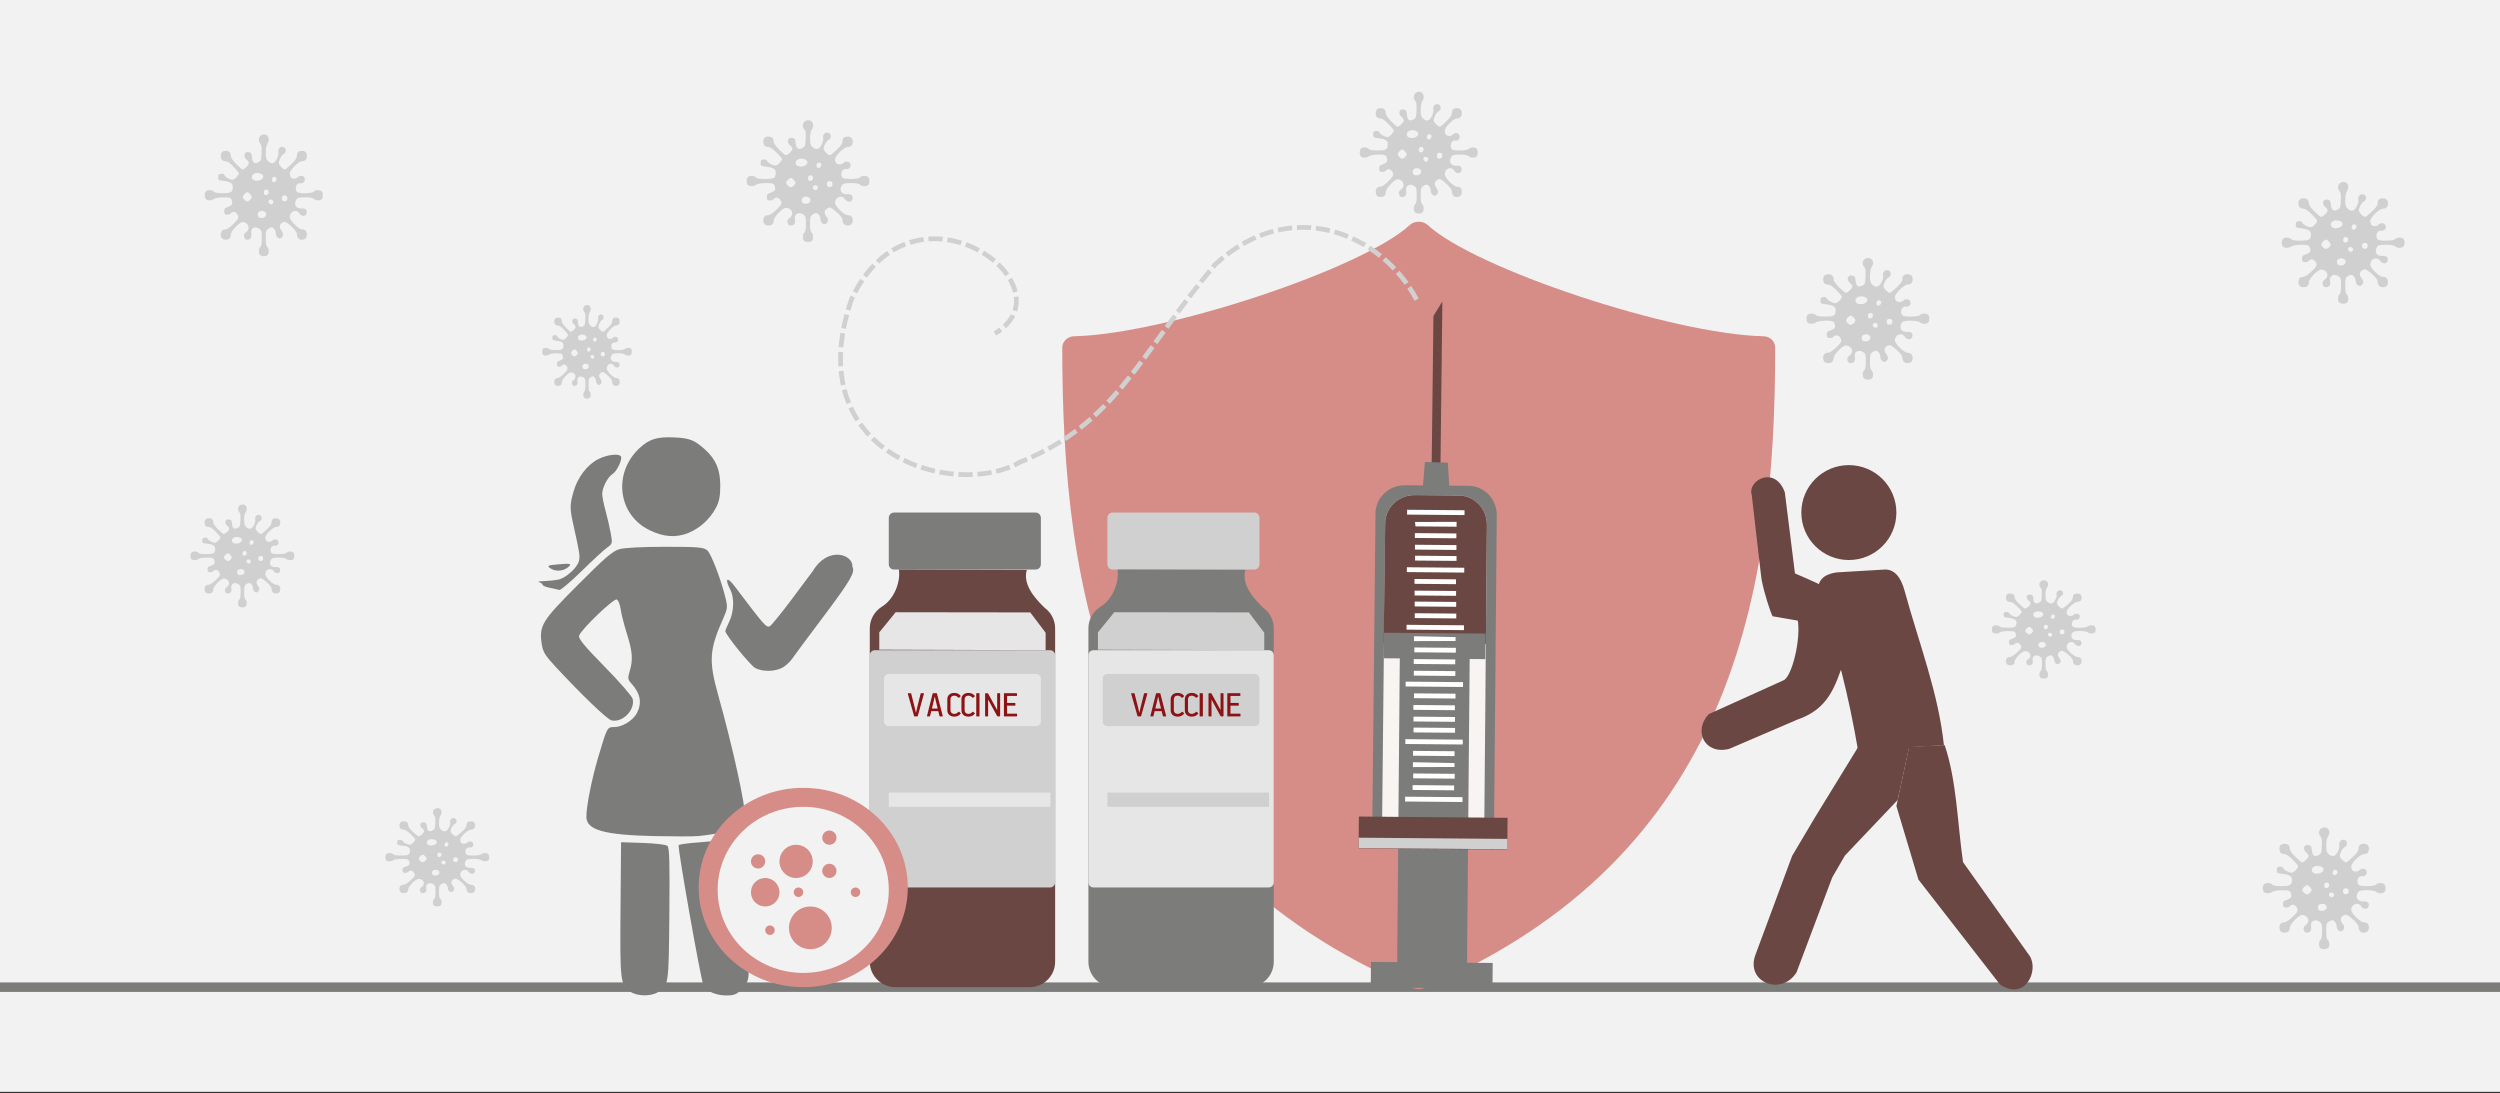 <svg width="526" height="230" xmlns="http://www.w3.org/2000/svg" xmlns:xlink="http://www.w3.org/1999/xlink" overflow="hidden"><rect width="100%" height="100%" fill="#333333" stroke="none"/><defs><clipPath id="clip0"><rect x="0" y="0" width="526" height="230"/></clipPath></defs><g clip-path="url(#clip0)"><rect x="0" y="0" width="526" height="229.667" fill="#FFFFFF"/><rect x="0" y="0" width="526" height="229.667" fill="#F2F2F2"/><path d="M0 207.699 526 207.699" stroke="#7C7C7B" stroke-width="2" stroke-miterlimit="8" fill="none" fill-rule="evenodd"/><path d="M370.516 73.655C343.661 68.928 318.04 62.601 298.226 48.929 285.742 56.42 254.387 71.11 225.282 72.928 229.274 104.49 221 169.432 298.081 204.703 334.879 190.813 374 153.506 370.516 73.655Z" fill="#D68D87" fill-rule="evenodd"/><path d="M370.97 70.745C351.813 70.309 310.247 56.52 300.343 47.304 299.331 46.433 297.669 46.433 296.657 47.304 286.753 56.52 245.187 70.309 226.03 70.745 224.657 70.745 223.5 71.833 223.5 73.14 223.5 124.231 232.247 180.258 297.38 207.908 298.102 208.198 298.898 208.198 299.621 207.908 364.753 180.258 373.5 124.231 373.5 73.14 373.5 71.833 372.416 70.745 370.97 70.745ZM298.536 203.118C237.958 176.847 228.994 124.086 228.705 75.389 248.874 74.011 285.886 61.673 298.536 52.239 311.115 61.673 348.127 74.011 368.295 75.389 368.006 124.086 359.042 176.847 298.536 203.118Z" stroke="#F2F2F2" stroke-width="0" stroke-linejoin="round" stroke-miterlimit="10" fill="#D68D87" fill-rule="evenodd"/><path d="M314.35 173.98 314.919 108.428C314.949 104.935 312.195 102.137 308.798 102.21L295.628 102.096C292.13 102.066 289.327 104.816 289.401 108.208L288.729 173.861 314.35 173.98Z" fill="#7C7C7B" fill-rule="evenodd"/><path d="M312.292 173.962 312.843 110.465C312.873 106.972 310.119 104.174 306.723 104.247L297.668 104.169C294.17 104.139 291.367 106.889 291.441 110.28L290.786 173.879 312.292 173.962Z" fill="#F7F4F2" fill-rule="evenodd"/><path d="M312.626 135.536 312.843 110.466C312.873 106.972 310.119 104.174 306.723 104.248L297.668 104.169C294.17 104.139 291.367 106.889 291.441 110.281L291.122 135.247 312.626 135.536Z" fill="#6A4742" fill-rule="evenodd"/><path d="M301.597 66.493 301.217 98.446 303.069 98.462 303.475 63.426Z" fill="#6A4742" fill-rule="evenodd"/><path d="M299.787 97.2 299.323 103.156 304.983 103.102 304.622 97.345Z" fill="#7C7C7B" fill-rule="evenodd"/><path d="M293.939 205.469 294.541 136.16 309.238 136.287 308.636 205.596Z" fill="#7C7C7B" fill-rule="evenodd"/><path d="M288.408 207.76 288.454 202.384 314.065 202.605 314.018 207.981Z" fill="#7C7C7B" fill-rule="evenodd"/><path d="M291.119 138.499 291.166 133.123 312.556 133.308 312.509 138.684Z" fill="#7C7C7B" fill-rule="evenodd"/><path d="M296.051 108.269 296.06 107.252 308.138 107.358 308.129 108.376Z" fill="#FFFFFF" fill-rule="evenodd"/><path d="M306.46 110.821 297.817 110.747 297.722 109.821 306.469 109.794Z" fill="#FFFFFF" fill-rule="evenodd"/><path d="M297.683 113.183 297.692 112.166 306.423 112.241 306.414 113.258Z" fill="#FFFFFF" fill-rule="evenodd"/><path d="M297.701 115.632 297.71 114.615 306.441 114.691 306.432 115.708Z" fill="#FFFFFF" fill-rule="evenodd"/><path d="M297.721 117.938 297.729 116.921 306.46 116.996 306.451 118.013Z" fill="#FFFFFF" fill-rule="evenodd"/><path d="M295.994 120.367 296.003 119.349 308.081 119.455 308.072 120.472Z" fill="#FFFFFF" fill-rule="evenodd"/><path d="M297.608 122.836 297.617 121.819 306.348 121.893 306.339 122.91Z" fill="#FFFFFF" fill-rule="evenodd"/><path d="M297.627 125.285 297.636 124.268 306.367 124.344 306.358 125.361Z" fill="#FFFFFF" fill-rule="evenodd"/><path d="M297.647 127.592 297.655 126.575 306.386 126.65 306.377 127.667Z" fill="#FFFFFF" fill-rule="evenodd"/><path d="M297.665 130.041 297.674 129.024 306.404 129.099 306.395 130.116Z" fill="#FFFFFF" fill-rule="evenodd"/><path d="M295.937 132.476 295.946 131.459 308.023 131.564 308.014 132.581Z" fill="#FFFFFF" fill-rule="evenodd"/><path d="M306.251 134.864 297.504 134.891 297.513 133.864 306.258 134.042Z" fill="#FFFFFF" fill-rule="evenodd"/><path d="M297.575 137.244 297.584 136.227 306.315 136.304 306.306 137.321Z" fill="#FFFFFF" fill-rule="evenodd"/><path d="M297.446 139.694 297.455 138.677 306.186 138.753 306.177 139.77Z" fill="#FFFFFF" fill-rule="evenodd"/><path d="M297.466 142.145 297.475 141.128 306.206 141.205 306.197 142.222Z" fill="#FFFFFF" fill-rule="evenodd"/><path d="M295.737 144.433 295.745 143.416 307.823 143.521 307.814 144.538Z" fill="#FFFFFF" fill-rule="evenodd"/><path d="M297.501 146.898 297.51 145.881 306.24 145.956 306.232 146.973Z" fill="#FFFFFF" fill-rule="evenodd"/><path d="M297.373 149.347 297.382 148.33 306.112 148.406 306.104 149.423Z" fill="#FFFFFF" fill-rule="evenodd"/><path d="M297.391 151.797 297.4 150.78 306.131 150.856 306.122 151.873Z" fill="#FFFFFF" fill-rule="evenodd"/><path d="M297.408 154.099 297.416 153.082 306.147 153.155 306.139 154.172Z" fill="#FFFFFF" fill-rule="evenodd"/><path d="M295.682 156.536 295.69 155.519 307.768 155.624 307.759 156.641Z" fill="#FFFFFF" fill-rule="evenodd"/><path d="M297.3 159.001 297.309 157.984 306.04 158.061 306.031 159.078Z" fill="#FFFFFF" fill-rule="evenodd"/><path d="M306.021 161.372 297.275 161.399 297.283 160.372 306.029 160.55Z" fill="#FFFFFF" fill-rule="evenodd"/><path d="M297.336 163.755 297.345 162.738 306.076 162.814 306.067 163.831Z" fill="#FFFFFF" fill-rule="evenodd"/><path d="M297.209 166.205 297.218 165.188 305.949 165.265 305.94 166.282Z" fill="#FFFFFF" fill-rule="evenodd"/><path d="M295.631 168.639 295.64 167.622 307.718 167.725 307.71 168.742Z" fill="#FFFFFF" fill-rule="evenodd"/><path d="M285.849 178.482 285.907 171.798 317.192 172.068 317.134 178.752Z" fill="#6A4742" fill-rule="evenodd"/><path d="M285.86 178.429 285.878 176.249 317.163 176.506 317.145 178.686Z" fill="#D0D0D0" fill-rule="evenodd"/><path d="M379 107.844C379 102.329 383.477 97.858 389 97.858 394.523 97.858 399 102.329 399 107.844 399 113.359 394.523 117.829 389 117.829 383.477 117.829 379 113.359 379 107.844Z" fill="#6A4742" fill-rule="evenodd"/><path d="M396.645 119.826C396.464 119.826 386.46 120.431 386.46 120.431 382 121.035 382.241 123.935 382.783 126.473 386.46 136.08 388.991 146.654 390.92 157.771L409 156.805C407.855 145.808 403.696 135.174 400.743 124.358 399.96 121.458 398.634 119.826 396.645 119.826Z" fill="#6A4742" fill-rule="evenodd"/><path d="M391.445 156.38 381.922 171.89 377.069 180.069 369.426 200.669C367 206.606 374.764 209.696 377.979 204.607L385.501 184.613 388.17 180.009 399.27 168.316 402 155.774 391.445 156.38Z" fill="#6A4742" fill-rule="evenodd"/><path d="M401.673 157.134 399 169.591 403.634 185.058 420.802 207.144C426.208 210.695 429 204.135 427.04 201.126L413.02 181.387C411.832 173.142 411.713 164.356 409.158 156.773L401.673 157.134Z" fill="#6A4742" fill-rule="evenodd"/><path d="M383.368 123.278C383.06 122.941 377.66 120.652 377.66 120.652L375.527 103.576C373.399 97.781 367.616 101.165 368.556 104.073L370.515 121.019C370.687 123.364 372.735 129.556 372.965 129.667L384.644 131.69 383.368 123.278Z" fill="#6A4742" fill-rule="evenodd"/><path d="M378.205 130.21C379.009 134.359 377.041 142.256 375.31 143.109L359.527 150.248C356.182 153.787 358.66 158.853 363.796 157.571L378.16 151.407C384.721 149.15 386.08 144.511 388 139.021L385.585 131.208C383.047 131.414 380.743 128.848 378.205 130.21Z" fill="#6A4742" fill-rule="evenodd"/><path d="M186.5 178.242C186.5 176.036 188.291 174.248 190.5 174.248 192.709 174.248 194.5 176.036 194.5 178.242 194.5 180.448 192.709 182.236 190.5 182.236 188.291 182.236 186.5 180.448 186.5 178.242Z" stroke="#000000" stroke-width="0" stroke-miterlimit="8" fill="none" fill-rule="evenodd"/><path d="M189.5 186.729C189.5 184.799 191.067 183.234 193 183.234 194.933 183.234 196.5 184.799 196.5 186.729 196.5 188.66 194.933 190.224 193 190.224 191.067 190.224 189.5 188.66 189.5 186.729Z" stroke="#000000" stroke-width="0" stroke-miterlimit="8" fill="none" fill-rule="evenodd"/><path d="M184.5 184.732C184.5 183.905 185.172 183.234 186 183.234 186.828 183.234 187.5 183.905 187.5 184.732 187.5 185.56 186.828 186.23 186 186.23 185.172 186.23 184.5 185.56 184.5 184.732Z" stroke="#000000" stroke-width="0" stroke-miterlimit="8" fill="none" fill-rule="evenodd"/><path d="M191.5 192.721C191.5 191.894 192.172 191.223 193 191.223 193.828 191.223 194.5 191.894 194.5 192.721 194.5 193.548 193.828 194.219 193 194.219 192.172 194.219 191.5 193.548 191.5 192.721Z" stroke="#000000" stroke-width="0" stroke-miterlimit="8" fill="none" fill-rule="evenodd"/><path d="M183.5 171.252C183.5 170.149 184.395 169.255 185.5 169.255 186.605 169.255 187.5 170.149 187.5 171.252 187.5 172.355 186.605 173.249 185.5 173.249 184.395 173.249 183.5 172.355 183.5 171.252Z" stroke="#000000" stroke-width="0" stroke-miterlimit="8" fill="none" fill-rule="evenodd"/><path d="M188.059 107.844 217.941 107.844C218.511 107.844 219 108.361 219 108.964L219 118.706C219 119.352 218.511 119.826 217.941 119.826L188.059 119.826C187.489 119.826 187 119.352 187 118.706L187 108.964C187 108.361 187.489 107.844 188.059 107.844Z" fill="#7C7C7B" fill-rule="evenodd"/><path d="M189.123 119.826C189.534 122.478 188.096 126.15 185.466 127.7 183.986 128.679 183 130.311 183 132.228L183 202.355C183 205.292 185.425 207.699 188.384 207.699L216.616 207.699C219.616 207.699 222 205.292 222 202.355L222 132.228C222 130.433 221.137 128.883 219.822 127.904 218.507 126.598 215.014 123.335 216.041 119.908L189.123 119.826Z" fill="#6A4742" fill-rule="evenodd"/><path d="M188.443 128.813 185 133.054 185 136.688 220 136.802 220 133.129 216.762 128.851 188.443 128.813Z" fill="#E7E6E6" fill-rule="evenodd"/><path d="M184.074 136.802 220.926 136.802C221.504 136.802 222 137.252 222 137.866L222 185.665C222 186.238 221.504 186.729 220.926 186.729L184.074 186.729C183.496 186.729 183 186.238 183 185.665L183 137.866C183 137.252 183.496 136.802 184.074 136.802Z" fill="#D0D0D0" fill-rule="evenodd"/><path d="M187.072 141.794 217.928 141.794C218.546 141.794 219 142.215 219 142.79L219 151.784C219 152.358 218.546 152.779 217.928 152.779L187.072 152.779C186.495 152.779 186 152.358 186 151.784L186 142.79C186 142.215 186.495 141.794 187.072 141.794Z" fill="#E7E6E6" fill-rule="evenodd"/><rect x="187" y="166.758" width="34" height="2.996" fill="#E7E6E6"/><path d="M234.059 107.844 263.941 107.844C264.511 107.844 265 108.361 265 108.964L265 118.706C265 119.352 264.511 119.826 263.941 119.826L234.059 119.826C233.489 119.826 233 119.352 233 118.706L233 108.964C233 108.361 233.489 107.844 234.059 107.844Z" fill="#D0D0D0" fill-rule="evenodd"/><path d="M235.123 119.826C235.534 122.478 234.096 126.15 231.466 127.7 229.986 128.679 229 130.311 229 132.228L229 202.355C229 205.292 231.425 207.699 234.384 207.699L262.616 207.699C265.616 207.699 268 205.292 268 202.355L268 132.228C268 130.433 267.137 128.883 265.822 127.904 264.507 126.598 261.014 123.335 262.041 119.908L235.123 119.826Z" fill="#7C7C7B" fill-rule="evenodd"/><path d="M234.443 128.813 231 133.054 231 136.688 266 136.802 266 133.129 262.762 128.851 234.443 128.813Z" fill="#D0D0D0" fill-rule="evenodd"/><path d="M230.074 136.802 266.926 136.802C267.504 136.802 268 137.252 268 137.866L268 185.665C268 186.238 267.504 186.729 266.926 186.729L230.074 186.729C229.496 186.729 229 186.238 229 185.665L229 137.866C229 137.252 229.496 136.802 230.074 136.802Z" fill="#E7E6E6" fill-rule="evenodd"/><path d="M233.072 141.794 263.927 141.794C264.546 141.794 265 142.215 265 142.79L265 151.784C265 152.358 264.546 152.779 263.927 152.779L233.072 152.779C232.495 152.779 232 152.358 232 151.784L232 142.79C232 142.215 232.495 141.794 233.072 141.794Z" fill="#D0D0D0" fill-rule="evenodd"/><rect x="233" y="166.758" width="34" height="2.996" fill="#D0D0D0"/><path d="M24.012 116.361C22.039 114.369 22.006 113.525 23.611 105.354 23.811 104.308 24.581 99.952 25.283 95.665 26.989 85.485 27.223 84.608 28.109 84.878 28.51 84.979 30.651 85.198 32.908 85.367 35.149 85.519 37.055 85.789 37.172 85.958 37.44 86.397 32.49 114.47 31.955 115.466 31.303 116.715 29.33 117.576 27.139 117.576 25.567 117.576 24.982 117.357 24.012 116.361ZM41.52 116.884C39.262 115.466 39.262 115.466 39.129 100.476 39.028 89.368 39.112 86.448 39.547 86.093 39.847 85.84 42.155 85.57 44.68 85.485L49.279 85.333 49.395 99.463C49.513 114.639 49.429 115.28 47.389 116.749 45.968 117.762 43.041 117.829 41.52 116.884ZM32.992 84.034C29.396 83.662 25.835 82.936 24.547 82.312 23.377 81.755 23.193 81.451 23.193 80.134 23.193 77.231 25.785 65.414 28.828 54.509 30.901 47.098 30.751 44.853 27.758 38.151 26.939 36.311 26.872 35.821 27.273 34.15 28.226 30.149 30.333 24.629 31.169 23.92 31.938 23.279 33.042 23.178 39.981 23.178 44.847 23.178 48.593 23.38 49.646 23.684 51.034 24.072 52.74 25.541 58.325 31.162 65.967 38.809 66.535 39.755 65.95 43.688 65.716 45.258 65.214 46.085 63.141 48.313 57.656 54.239 52.238 59.455 51.319 59.691 49.011 60.265 46.285 57.53 46.837 55.184 46.971 54.627 49.613 51.571 52.723 48.415 57.104 43.941 58.291 42.489 58.091 41.865 57.689 40.582 50.85 33.998 50.181 34.268 49.864 34.387 49.496 35.315 49.362 36.311 49.228 37.324 48.626 39.653 48.041 41.51 46.871 45.241 46.737 46.929 47.473 49.377 47.907 50.829 47.857 51.116 47.105 51.943 45.215 54.036 44.847 56.011 45.934 58.138 46.72 59.691 49.011 61.109 50.7 61.109 52.205 61.109 52.188 61.059 54.128 67.608 55.449 72.115 56.569 77.703 56.569 79.965 56.586 82.767 52.89 83.814 42.188 84.05 38.042 84.135 33.911 84.135 32.992 84.034ZM15.467 48.668C14.782 48.313 13.845 47.486 13.377 46.811 12.926 46.136 9.933 42.118 6.739 37.864 1.003 30.217 0 28.461 0.669 27.364 0.401 24.866 5.719 22.874 8.946 28.242L13.21 33.965C15.568 37.121 17.742 39.788 18.026 39.907 18.778 40.194 19.079 39.856 25.417 31.466 27.005 29.356 27.557 29.795 26.32 32.192 25.45 33.863 25.534 36.8 26.52 38.877 26.989 39.839 27.357 40.751 27.357 40.919 27.357 41.662 22.106 48.145 21.052 48.702 19.564 49.478 17.073 49.461 15.467 48.668ZM57.623 28.343C55.332 26.081 52.907 23.853 52.255 23.38 51.068 22.536 51.051 22.502 51.469 20.223 51.703 18.957 52.205 16.814 52.573 15.463 52.941 14.129 53.242 12.593 53.242 12.053 53.242 10.736 52.088 8.491 51.084 7.883 50.165 7.326 48.944 4.76 49.312 4.17 49.73 3.494 52.205 3.781 54.094 4.744 56.402 5.925 58.408 8.559 59.261 11.547 60.081 14.383 60.081 15.092 59.261 18.755 57.974 24.545 57.89 25.085 58.124 26.132 58.459 27.567 60.867 29.761 62.472 30.082 63.191 30.234 64.562 30.369 65.515 30.403 66.452 30.419 66.903 30.538 66.502 30.639 66.1 30.74 65.766 30.977 65.766 31.179 65.766 31.365 65.097 31.635 64.278 31.804 63.458 31.956 62.572 32.158 62.288 32.26 62.02 32.361 59.93 30.605 57.623 28.343ZM60.582 27.6C59.462 26.739 59.78 26.621 62.539 26.875 64.662 27.06 64.863 27.145 64.211 27.651 63.241 28.394 61.586 28.36 60.582 27.6ZM35.115 20.257C32.707 19.278 30.567 17.32 29.33 14.957 28.661 13.707 28.427 12.526 28.427 10.331 28.427 6.938 29.33 4.811 31.604 2.735 33.828 0.726 34.881 0.304 38.075 0.169 41.754 0 43.376 0.506 45.466 2.482 51.017 7.715 49.947 16.408 43.359 19.649 40.366 21.135 37.757 21.321 35.115 20.257Z" fill="#7C7C7B" fill-rule="evenodd" transform="matrix(-1.001 0 0 1 180 91.867)"/><path d="M147 186.729C147 175.148 156.85 165.76 169 165.76 181.15 165.76 191 175.148 191 186.729 191 198.311 181.15 207.699 169 207.699 156.85 207.699 147 198.311 147 186.729Z" fill="#D68D87" fill-rule="evenodd"/><path d="M151 187.229C151 177.578 159.059 169.754 169 169.754 178.941 169.754 187 177.578 187 187.229 187 196.88 178.941 204.703 169 204.703 159.059 204.703 151 196.88 151 187.229Z" fill="#F2F2F2" fill-rule="evenodd"/><path d="M164 181.237C164 179.307 165.567 177.742 167.5 177.742 169.433 177.742 171 179.307 171 181.237 171 183.168 169.433 184.732 167.5 184.732 165.567 184.732 164 183.168 164 181.237Z" fill="#D68D87" fill-rule="evenodd"/><path d="M158 187.728C158 186.073 159.343 184.732 161 184.732 162.657 184.732 164 186.073 164 187.728 164 189.382 162.657 190.724 161 190.724 159.343 190.724 158 189.382 158 187.728Z" fill="#D68D87" fill-rule="evenodd"/><path d="M161 195.716C161 195.165 161.448 194.718 162 194.718 162.552 194.718 163 195.165 163 195.716 163 196.268 162.552 196.715 162 196.715 161.448 196.715 161 196.268 161 195.716Z" fill="#D68D87" fill-rule="evenodd"/><path d="M158 181.237C158 180.41 158.672 179.74 159.5 179.74 160.328 179.74 161 180.41 161 181.237 161 182.065 160.328 182.735 159.5 182.735 158.672 182.735 158 182.065 158 181.237Z" fill="#D68D87" fill-rule="evenodd"/><path d="M166 195.217C166 192.735 168.015 190.724 170.5 190.724 172.985 190.724 175 192.735 175 195.217 175 197.699 172.985 199.711 170.5 199.711 168.015 199.711 166 197.699 166 195.217Z" fill="#D68D87" fill-rule="evenodd"/><path d="M173 176.245C173 175.417 173.672 174.747 174.5 174.747 175.328 174.747 176 175.417 176 176.245 176 177.072 175.328 177.742 174.5 177.742 173.672 177.742 173 177.072 173 176.245Z" fill="#D68D87" fill-rule="evenodd"/><path d="M167 187.728C167 187.176 167.448 186.729 168 186.729 168.552 186.729 169 187.176 169 187.728 169 188.279 168.552 188.726 168 188.726 167.448 188.726 167 188.279 167 187.728Z" fill="#D68D87" fill-rule="evenodd"/><path d="M173 183.234C173 182.407 173.672 181.737 174.5 181.737 175.328 181.737 176 182.407 176 183.234 176 184.062 175.328 184.732 174.5 184.732 173.672 184.732 173 184.062 173 183.234Z" fill="#D68D87" fill-rule="evenodd"/><path d="M179 187.728C179 187.176 179.448 186.729 180 186.729 180.552 186.729 181 187.176 181 187.728 181 188.279 180.552 188.726 180 188.726 179.448 188.726 179 188.279 179 187.728Z" fill="#D68D87" fill-rule="evenodd"/><path d="M196.663 146.565 196.441 147.554 196.076 149.073 197.281 149.073 196.916 147.585 196.687 146.565ZM211.32 145.852 213.873 145.852C213.902 145.853 213.926 145.86 213.946 145.875 213.965 145.89 213.975 145.911 213.976 145.939L213.976 146.326C213.976 146.354 213.968 146.377 213.952 146.395 213.937 146.412 213.913 146.421 213.881 146.421L211.89 146.421 211.89 147.902 213.54 147.902C213.603 147.902 213.635 147.934 213.635 147.997L213.635 148.392C213.634 148.448 213.605 148.477 213.548 148.479L211.89 148.479 211.89 150.157 213.905 150.157C213.933 150.157 213.956 150.165 213.973 150.18 213.991 150.195 214 150.216 214 150.244L214 150.639C214 150.702 213.968 150.734 213.905 150.734L211.32 150.734C211.292 150.734 211.269 150.726 211.252 150.711 211.234 150.696 211.226 150.675 211.225 150.647L211.225 145.939C211.225 145.883 211.257 145.854 211.32 145.852ZM207.434 145.852 207.719 145.852C207.78 145.853 207.826 145.865 207.855 145.889 207.885 145.913 207.911 145.943 207.933 145.979L209.79 149.381 209.805 149.381 209.805 145.939C209.805 145.912 209.81 145.89 209.822 145.875 209.834 145.86 209.858 145.853 209.892 145.852L210.336 145.852C210.368 145.853 210.391 145.86 210.407 145.874 210.423 145.888 210.431 145.908 210.431 145.932L210.431 150.576C210.429 150.641 210.411 150.684 210.379 150.705 210.347 150.726 210.314 150.736 210.281 150.734L209.98 150.734C209.922 150.734 209.877 150.724 209.847 150.704 209.817 150.684 209.792 150.655 209.774 150.615L207.925 147.229 207.901 147.229 207.901 150.639C207.902 150.671 207.896 150.694 207.884 150.71 207.872 150.726 207.849 150.734 207.814 150.734L207.362 150.734C207.299 150.733 207.267 150.704 207.267 150.647L207.267 146.05C207.265 145.983 207.274 145.933 207.294 145.901 207.314 145.868 207.361 145.852 207.434 145.852ZM205.499 145.852 205.99 145.852C206.018 145.853 206.04 145.86 206.058 145.874 206.075 145.888 206.084 145.907 206.085 145.932L206.085 150.639C206.085 150.702 206.053 150.734 205.99 150.734L205.499 150.734C205.47 150.734 205.447 150.726 205.43 150.711 205.413 150.696 205.404 150.675 205.403 150.647L205.403 145.939C205.403 145.883 205.435 145.854 205.499 145.852ZM196.345 145.852 197.02 145.852C197.055 145.852 197.082 145.857 197.1 145.868 197.118 145.879 197.131 145.901 197.139 145.932L198.344 150.599C198.354 150.629 198.356 150.659 198.35 150.687 198.344 150.716 198.318 150.732 198.273 150.734L197.789 150.734C197.724 150.735 197.687 150.717 197.678 150.679L197.408 149.618 195.941 149.618 195.679 150.679C195.675 150.698 195.664 150.712 195.645 150.721 195.627 150.73 195.604 150.734 195.576 150.734L195.148 150.734C195.104 150.735 195.073 150.727 195.055 150.71 195.036 150.693 195.033 150.662 195.045 150.615L196.219 145.947C196.222 145.923 196.233 145.901 196.252 145.882 196.271 145.863 196.302 145.853 196.345 145.852ZM191.111 145.852 191.602 145.852C191.637 145.852 191.663 145.858 191.679 145.87 191.695 145.882 191.706 145.9 191.714 145.924L192.403 148.661 192.705 149.927 192.737 149.927 193.022 148.661 193.704 145.924C193.713 145.903 193.727 145.887 193.748 145.873 193.768 145.86 193.791 145.853 193.815 145.852L194.275 145.852C194.343 145.855 194.382 145.873 194.39 145.907 194.399 145.94 194.398 145.972 194.386 146.003L193.094 150.663C193.085 150.69 193.072 150.709 193.053 150.719 193.034 150.729 193.01 150.734 192.983 150.734L192.443 150.734C192.408 150.733 192.381 150.725 192.363 150.709 192.345 150.694 192.332 150.675 192.324 150.655L191.008 145.987C190.996 145.95 190.998 145.919 191.015 145.893 191.031 145.867 191.063 145.854 191.111 145.852ZM203.729 145.789C203.976 145.784 204.212 145.824 204.439 145.907 204.665 145.99 204.878 146.145 205.077 146.374 205.102 146.404 205.114 146.432 205.113 146.458 205.112 146.483 205.092 146.513 205.054 146.548L204.752 146.801C204.73 146.821 204.703 146.827 204.669 146.821 204.635 146.815 204.607 146.798 204.586 146.769 204.487 146.649 204.363 146.552 204.212 146.479 204.061 146.405 203.903 146.368 203.737 146.366 203.486 146.37 203.292 146.441 203.157 146.58 203.022 146.72 202.953 146.904 202.952 147.134L202.952 149.437C202.954 149.663 203.028 149.846 203.174 149.987 203.319 150.128 203.52 150.2 203.777 150.205 203.941 150.2 204.094 150.16 204.235 150.083 204.375 150.006 204.492 149.92 204.586 149.825 204.613 149.791 204.64 149.766 204.668 149.75 204.696 149.733 204.729 149.74 204.768 149.769L205.085 150.031C205.101 150.044 205.111 150.063 205.114 150.088 205.117 150.113 205.113 150.136 205.101 150.157 204.939 150.363 204.743 150.518 204.513 150.623 204.283 150.728 204.037 150.781 203.777 150.781 203.343 150.78 202.989 150.665 202.713 150.437 202.438 150.209 202.295 149.878 202.287 149.445L202.287 147.134C202.294 146.714 202.429 146.386 202.692 146.15 202.956 145.913 203.301 145.793 203.729 145.789ZM200.755 145.789C201.001 145.784 201.238 145.824 201.465 145.907 201.691 145.99 201.904 146.145 202.103 146.374 202.128 146.404 202.14 146.432 202.139 146.458 202.138 146.483 202.118 146.513 202.079 146.548L201.778 146.801C201.756 146.821 201.728 146.827 201.695 146.821 201.661 146.815 201.633 146.798 201.611 146.769 201.513 146.649 201.388 146.552 201.238 146.479 201.087 146.405 200.928 146.368 200.763 146.366 200.511 146.37 200.318 146.441 200.183 146.58 200.047 146.72 199.979 146.904 199.977 147.134L199.977 149.437C199.98 149.663 200.054 149.846 200.199 149.987 200.345 150.128 200.546 150.2 200.802 150.205 200.967 150.2 201.12 150.16 201.26 150.083 201.401 150.006 201.518 149.92 201.611 149.825 201.638 149.791 201.666 149.766 201.694 149.75 201.722 149.733 201.755 149.74 201.794 149.769L202.111 150.031C202.127 150.044 202.137 150.063 202.14 150.088 202.143 150.113 202.139 150.136 202.127 150.157 201.965 150.363 201.769 150.518 201.539 150.623 201.309 150.728 201.063 150.781 200.802 150.781 200.369 150.78 200.015 150.665 199.739 150.437 199.464 150.209 199.321 149.878 199.312 149.445L199.312 147.134C199.32 146.714 199.455 146.386 199.718 146.15 199.981 145.913 200.327 145.793 200.755 145.789Z" fill="#8D1215" fill-rule="evenodd"/><path d="M243.663 146.565 243.441 147.554 243.076 149.073 244.281 149.073 243.916 147.585 243.687 146.565ZM258.32 145.852 260.873 145.852C260.902 145.853 260.926 145.86 260.946 145.875 260.965 145.89 260.975 145.911 260.976 145.939L260.976 146.326C260.976 146.354 260.968 146.377 260.952 146.395 260.937 146.412 260.913 146.421 260.881 146.421L258.89 146.421 258.89 147.902 260.54 147.902C260.603 147.902 260.635 147.934 260.635 147.997L260.635 148.392C260.634 148.448 260.605 148.477 260.548 148.479L258.89 148.479 258.89 150.157 260.905 150.157C260.933 150.157 260.956 150.165 260.973 150.18 260.991 150.195 261 150.216 261 150.244L261 150.639C261 150.702 260.968 150.734 260.905 150.734L258.32 150.734C258.292 150.734 258.269 150.726 258.252 150.711 258.234 150.696 258.226 150.675 258.225 150.647L258.225 145.939C258.225 145.883 258.257 145.854 258.32 145.852ZM254.434 145.852 254.719 145.852C254.78 145.853 254.826 145.865 254.855 145.889 254.885 145.913 254.911 145.943 254.933 145.979L256.79 149.381 256.805 149.381 256.805 145.939C256.805 145.912 256.81 145.89 256.822 145.875 256.834 145.86 256.858 145.853 256.892 145.852L257.336 145.852C257.368 145.853 257.391 145.86 257.407 145.874 257.423 145.888 257.431 145.908 257.431 145.932L257.431 150.576C257.429 150.641 257.411 150.684 257.379 150.705 257.347 150.726 257.314 150.736 257.28 150.734L256.98 150.734C256.922 150.734 256.877 150.724 256.847 150.704 256.817 150.684 256.792 150.655 256.774 150.615L254.925 147.229 254.901 147.229 254.901 150.639C254.902 150.671 254.896 150.694 254.884 150.71 254.872 150.726 254.849 150.734 254.814 150.734L254.362 150.734C254.299 150.733 254.267 150.704 254.267 150.647L254.267 146.05C254.265 145.983 254.274 145.933 254.294 145.901 254.314 145.868 254.361 145.852 254.434 145.852ZM252.499 145.852 252.99 145.852C253.018 145.853 253.041 145.86 253.058 145.874 253.075 145.888 253.084 145.907 253.085 145.932L253.085 150.639C253.085 150.702 253.053 150.734 252.99 150.734L252.499 150.734C252.47 150.734 252.447 150.726 252.43 150.711 252.413 150.696 252.404 150.675 252.403 150.647L252.403 145.939C252.403 145.883 252.435 145.854 252.499 145.852ZM243.345 145.852 244.02 145.852C244.055 145.852 244.082 145.857 244.1 145.868 244.118 145.879 244.131 145.901 244.139 145.932L245.344 150.599C245.354 150.629 245.356 150.659 245.35 150.687 245.344 150.716 245.318 150.732 245.273 150.734L244.789 150.734C244.724 150.735 244.687 150.717 244.678 150.679L244.408 149.618 242.941 149.618 242.679 150.679C242.675 150.698 242.664 150.712 242.645 150.721 242.627 150.73 242.604 150.734 242.576 150.734L242.148 150.734C242.104 150.735 242.073 150.727 242.055 150.71 242.036 150.693 242.033 150.662 242.045 150.615L243.219 145.947C243.222 145.923 243.233 145.901 243.252 145.882 243.271 145.863 243.302 145.853 243.345 145.852ZM238.111 145.852 238.602 145.852C238.637 145.852 238.663 145.858 238.679 145.87 238.695 145.882 238.706 145.9 238.714 145.924L239.404 148.661 239.705 149.927 239.737 149.927 240.022 148.661 240.704 145.924C240.713 145.903 240.727 145.887 240.748 145.873 240.768 145.86 240.791 145.853 240.815 145.852L241.275 145.852C241.343 145.855 241.382 145.873 241.39 145.907 241.399 145.94 241.398 145.972 241.386 146.003L240.094 150.663C240.085 150.69 240.072 150.709 240.053 150.719 240.034 150.729 240.01 150.734 239.983 150.734L239.443 150.734C239.408 150.733 239.381 150.725 239.363 150.709 239.345 150.694 239.332 150.675 239.324 150.655L238.008 145.987C237.996 145.95 237.998 145.919 238.015 145.893 238.031 145.867 238.063 145.854 238.111 145.852ZM250.729 145.789C250.976 145.784 251.212 145.824 251.439 145.907 251.665 145.99 251.878 146.145 252.077 146.374 252.102 146.404 252.114 146.432 252.113 146.458 252.112 146.483 252.092 146.513 252.054 146.548L251.752 146.801C251.73 146.821 251.703 146.827 251.669 146.821 251.635 146.815 251.607 146.798 251.586 146.769 251.487 146.649 251.363 146.552 251.212 146.479 251.061 146.405 250.903 146.368 250.737 146.366 250.486 146.37 250.292 146.441 250.157 146.58 250.022 146.72 249.953 146.904 249.952 147.134L249.952 149.437C249.954 149.663 250.028 149.846 250.174 149.987 250.319 150.128 250.52 150.2 250.777 150.205 250.941 150.2 251.094 150.16 251.235 150.083 251.375 150.006 251.492 149.92 251.586 149.825 251.613 149.791 251.64 149.766 251.668 149.75 251.696 149.733 251.729 149.74 251.768 149.769L252.085 150.031C252.101 150.044 252.111 150.063 252.114 150.088 252.117 150.113 252.113 150.136 252.101 150.157 251.939 150.363 251.743 150.518 251.513 150.623 251.283 150.728 251.037 150.781 250.777 150.781 250.343 150.78 249.989 150.665 249.713 150.437 249.438 150.209 249.295 149.878 249.287 149.445L249.287 147.134C249.294 146.714 249.429 146.386 249.692 146.15 249.956 145.913 250.301 145.793 250.729 145.789ZM247.755 145.789C248.001 145.784 248.238 145.824 248.465 145.907 248.691 145.99 248.904 146.145 249.103 146.374 249.128 146.404 249.14 146.432 249.139 146.458 249.138 146.483 249.118 146.513 249.079 146.548L248.778 146.801C248.756 146.821 248.728 146.827 248.695 146.821 248.661 146.815 248.633 146.798 248.611 146.769 248.513 146.649 248.388 146.552 248.238 146.479 248.087 146.405 247.928 146.368 247.763 146.366 247.511 146.37 247.318 146.441 247.183 146.58 247.047 146.72 246.979 146.904 246.977 147.134L246.977 149.437C246.98 149.663 247.054 149.846 247.199 149.987 247.345 150.128 247.546 150.2 247.802 150.205 247.967 150.2 248.12 150.16 248.26 150.083 248.401 150.006 248.518 149.92 248.611 149.825 248.638 149.791 248.666 149.766 248.694 149.75 248.722 149.733 248.755 149.74 248.794 149.769L249.111 150.031C249.127 150.044 249.137 150.063 249.14 150.088 249.143 150.113 249.139 150.136 249.127 150.157 248.965 150.363 248.769 150.518 248.539 150.623 248.309 150.728 248.063 150.781 247.802 150.781 247.369 150.78 247.015 150.665 246.739 150.437 246.464 150.209 246.321 149.878 246.312 149.445L246.312 147.134C246.32 146.714 246.455 146.386 246.718 146.15 246.981 145.913 247.327 145.793 247.755 145.789Z" fill="#8D1215" fill-rule="evenodd"/><path d="M298.052 63.034C290.822 49.313 271.718 40.789 255.642 55.675 239.405 75.023 234.898 89 214.684 97.202 201.024 105.163 167.841 95.796 179.168 62.934 192.155 35.194 225.98 60.096 209.347 70.178" stroke="#D0D0D0" stroke-width="1" stroke-miterlimit="8" stroke-dasharray="2.999 1" fill="none" fill-rule="evenodd"/><path d="M54.708 53.661C54.354 53.295 54.388 52.286 54.759 51.956 54.995 51.764 55.079 51.242 55.079 50.094 55.079 48.702 55.028 48.458 54.607 48.162 53.63 47.449 52.619 48.04 52.855 49.189 53.007 49.972 52.687 50.442 51.996 50.442 51.642 50.442 51.474 50.285 51.373 49.85 51.255 49.398 51.339 49.206 51.777 48.858 52.771 48.127 52.282 46.735 51.036 46.735 50.345 46.735 48.559 48.667 48.559 49.398 48.559 50.076 48.172 50.442 47.498 50.442 46.807 50.442 46.453 50.059 46.453 49.345 46.453 48.649 46.807 48.267 47.447 48.267 47.717 48.267 48.34 47.866 48.879 47.344 50.177 46.109 50.345 45.761 49.924 45.099 49.553 44.49 48.947 44.404 48.542 44.908 48.391 45.082 48.037 45.204 47.734 45.169 47.279 45.117 47.178 44.995 47.178 44.456 47.178 43.899 47.296 43.76 47.885 43.568 48.273 43.446 48.677 43.185 48.778 43.029 48.997 42.663 48.812 41.915 48.475 41.689 48.037 41.393 45.493 41.498 45.072 41.828 44.567 42.228 43.674 42.263 43.337 41.915 43 41.567 43 40.593 43.337 40.262 43.674 39.897 44.651 39.931 44.971 40.314 45.156 40.558 45.679 40.645 46.892 40.645 48.677 40.645 48.98 40.453 48.98 39.253 48.98 38.557 48.374 38.209 46.976 38.052 45.965 37.93 45.914 37.895 45.914 37.269 45.914 36.73 46.016 36.608 46.504 36.556 46.875 36.503 47.127 36.608 47.212 36.834 47.363 37.252 48.357 37.826 48.947 37.826 49.351 37.826 50.244 36.886 50.244 36.451 50.244 36.329 49.722 35.703 49.115 35.059 48.357 34.294 47.818 33.911 47.464 33.911 46.807 33.911 46.453 33.528 46.453 32.814 46.453 32.101 46.807 31.735 47.498 31.735 48.189 31.735 48.559 32.101 48.559 32.78 48.559 33.145 48.93 33.702 49.671 34.485 50.294 35.129 50.901 35.651 51.019 35.651 51.423 35.651 52.35 34.746 52.35 34.328 52.35 34.12 52.164 33.806 51.962 33.65 51.053 32.971 51.373 31.753 52.4 32.031 52.872 32.153 52.956 32.31 53.007 33.075 53.091 34.224 53.58 34.589 54.388 34.12 54.927 33.806 54.978 33.667 55.028 32.188 55.079 30.953 55.028 30.5 54.759 30.204 54.22 29.595 54.439 28.621 55.146 28.377 56.258 27.959 56.983 29.178 56.258 30.256 56.039 30.57 55.921 31.213 55.921 32.101 55.921 33.215 56.005 33.528 56.376 33.893 57.134 34.624 57.741 34.468 58.246 33.441 58.499 32.919 58.65 32.344 58.583 32.066 58.414 31.387 58.886 30.796 59.509 30.9 60.2 30.987 60.352 32.031 59.728 32.379 59.223 32.64 58.667 33.684 58.667 34.311 58.667 34.728 59.56 35.651 59.964 35.651 60.065 35.651 60.672 35.146 61.312 34.52 62.138 33.719 62.458 33.249 62.458 32.832 62.458 32.101 62.794 31.735 63.502 31.735 64.193 31.735 64.563 32.101 64.563 32.814 64.563 33.51 64.193 33.911 63.553 33.911 62.828 33.911 60.975 35.773 60.975 36.503 60.975 36.817 61.093 37.199 61.228 37.339 61.581 37.704 62.34 37.669 62.677 37.269 62.811 37.078 63.182 36.956 63.485 36.991 64.193 37.078 64.378 38.104 63.755 38.452 63.536 38.574 63.3 38.626 63.233 38.557 63.165 38.487 62.912 38.539 62.677 38.678 62.188 38.957 62.07 39.949 62.491 40.384 62.879 40.784 65.692 40.732 66.029 40.314 66.349 39.931 67.326 39.897 67.68 40.262 68 40.593 68 41.567 67.68 41.915 67.326 42.281 66.349 42.228 66.029 41.846 65.692 41.428 62.828 41.376 62.491 41.793 61.666 42.82 62.171 43.951 63.418 43.864 64.26 43.812 64.614 44.108 64.513 44.804 64.412 45.569 63.468 45.639 62.997 44.908 62.356 43.881 60.975 44.421 60.975 45.691 60.975 46.405 62.845 48.267 63.553 48.267 64.193 48.267 64.563 48.649 64.563 49.345 64.563 50.076 64.193 50.442 63.468 50.442 62.862 50.442 62.458 49.937 62.458 49.171 62.458 48.545 60.251 46.492 59.779 46.666 58.768 47.031 58.6 47.727 59.29 48.632 59.695 49.171 59.627 49.763 59.088 50.111 58.667 50.372 58.027 49.78 58.027 49.137 58.027 48.493 57.555 47.831 57.117 47.831 56.966 47.831 56.646 47.971 56.393 48.162 55.972 48.458 55.921 48.702 55.921 50.094 55.921 51.242 56.005 51.764 56.241 51.956 56.612 52.286 56.646 53.295 56.309 53.661 56.157 53.8 55.803 53.922 55.5 53.922 55.197 53.922 54.843 53.8 54.708 53.661ZM55.904 45.465C56.224 44.856 55.736 44.282 54.961 44.386 54.338 44.456 54.085 44.925 54.321 45.552 54.489 46.022 55.652 45.952 55.904 45.465ZM57.505 42.489C57.505 42.002 56.797 41.776 56.544 42.194 56.325 42.559 56.73 43.081 57.168 42.994 57.353 42.959 57.505 42.733 57.505 42.489ZM52.636 42.037C52.821 41.863 52.973 41.602 52.973 41.463 52.973 41.15 52.333 40.436 52.063 40.436 51.743 40.436 51.086 41.115 51.086 41.428 51.086 41.793 51.659 42.385 52.03 42.385 52.181 42.385 52.468 42.228 52.636 42.037ZM60.453 41.741C60.453 41.341 60.318 41.167 59.981 41.115 59.459 41.045 59.156 41.515 59.375 42.072 59.442 42.281 59.695 42.385 59.981 42.35 60.318 42.298 60.453 42.141 60.453 41.741ZM56.511 40.558C56.612 40.105 56.208 39.757 55.786 39.931 55.483 40.053 55.399 40.68 55.652 40.941 55.904 41.219 56.443 40.975 56.511 40.558ZM58.162 37.495C58.094 37.304 57.858 37.165 57.656 37.199 57.202 37.304 57.05 38.035 57.42 38.278 57.808 38.522 58.33 37.965 58.162 37.495ZM55.18 37.6C55.618 37.095 55.382 36.643 54.557 36.434 53.445 36.138 52.535 37.06 53.226 37.774 53.63 38.191 54.759 38.087 55.18 37.6Z" fill="#D0D0D0" fill-rule="evenodd"/><path d="M50.303 127.594C49.992 127.285 50.022 126.431 50.348 126.151 50.555 125.989 50.629 125.547 50.629 124.575 50.629 123.398 50.585 123.191 50.214 122.941 49.354 122.337 48.465 122.838 48.672 123.81 48.806 124.472 48.524 124.87 47.916 124.87 47.605 124.87 47.457 124.737 47.368 124.369 47.264 123.987 47.338 123.825 47.724 123.53 48.598 122.912 48.169 121.734 47.071 121.734 46.464 121.734 44.892 123.368 44.892 123.987 44.892 124.561 44.551 124.87 43.958 124.87 43.35 124.87 43.039 124.546 43.039 123.942 43.039 123.353 43.35 123.029 43.914 123.029 44.151 123.029 44.7 122.691 45.174 122.249 46.315 121.204 46.464 120.909 46.093 120.35 45.767 119.834 45.233 119.761 44.877 120.188 44.744 120.335 44.433 120.438 44.166 120.409 43.766 120.364 43.676 120.261 43.676 119.805 43.676 119.334 43.78 119.216 44.299 119.054 44.64 118.951 44.996 118.73 45.085 118.598 45.278 118.288 45.115 117.655 44.818 117.464 44.433 117.214 42.194 117.302 41.824 117.582 41.379 117.92 40.593 117.95 40.297 117.655 40 117.361 40 116.536 40.297 116.256 40.593 115.947 41.453 115.977 41.734 116.301 41.898 116.507 42.357 116.58 43.425 116.58 44.996 116.58 45.263 116.418 45.263 115.402 45.263 114.813 44.729 114.519 43.499 114.386 42.609 114.283 42.565 114.254 42.565 113.724 42.565 113.267 42.654 113.164 43.084 113.12 43.41 113.076 43.632 113.164 43.706 113.356 43.84 113.709 44.714 114.195 45.233 114.195 45.589 114.195 46.375 113.4 46.375 113.032 46.375 112.929 45.915 112.399 45.381 111.854 44.714 111.206 44.24 110.882 43.929 110.882 43.35 110.882 43.039 110.558 43.039 109.955 43.039 109.351 43.35 109.042 43.958 109.042 44.566 109.042 44.892 109.351 44.892 109.925 44.892 110.234 45.218 110.706 45.871 111.368 46.419 111.913 46.953 112.355 47.057 112.355 47.412 112.355 48.228 111.589 48.228 111.236 48.228 111.059 48.065 110.794 47.887 110.661 47.086 110.087 47.368 109.056 48.272 109.292 48.687 109.395 48.761 109.528 48.806 110.175 48.88 111.147 49.31 111.456 50.022 111.059 50.496 110.794 50.54 110.676 50.585 109.425 50.629 108.379 50.585 107.996 50.348 107.746 49.873 107.231 50.066 106.406 50.689 106.2 51.667 105.847 52.305 106.877 51.667 107.79 51.474 108.055 51.371 108.6 51.371 109.351 51.371 110.293 51.445 110.558 51.771 110.867 52.438 111.486 52.972 111.353 53.416 110.485 53.639 110.043 53.772 109.557 53.713 109.321 53.565 108.747 53.98 108.247 54.528 108.335 55.136 108.409 55.27 109.292 54.721 109.586 54.276 109.807 53.787 110.691 53.787 111.221 53.787 111.574 54.573 112.355 54.929 112.355 55.017 112.355 55.551 111.928 56.115 111.398 56.841 110.72 57.123 110.323 57.123 109.969 57.123 109.351 57.419 109.042 58.042 109.042 58.65 109.042 58.976 109.351 58.976 109.955 58.976 110.544 58.65 110.882 58.086 110.882 57.449 110.882 55.818 112.458 55.818 113.076 55.818 113.341 55.922 113.665 56.04 113.783 56.352 114.092 57.019 114.063 57.315 113.724 57.434 113.562 57.76 113.459 58.027 113.488 58.65 113.562 58.813 114.431 58.264 114.725 58.071 114.828 57.864 114.872 57.805 114.813 57.745 114.755 57.523 114.799 57.315 114.917 56.885 115.152 56.782 115.991 57.152 116.36 57.493 116.698 59.969 116.654 60.266 116.301 60.547 115.977 61.407 115.947 61.718 116.256 62 116.536 62 117.361 61.718 117.655 61.407 117.964 60.547 117.92 60.266 117.596 59.969 117.243 57.449 117.199 57.152 117.552 56.426 118.421 56.871 119.378 57.968 119.304 58.709 119.26 59.02 119.51 58.931 120.099 58.842 120.747 58.012 120.806 57.597 120.188 57.034 119.319 55.818 119.775 55.818 120.85 55.818 121.454 57.464 123.029 58.086 123.029 58.65 123.029 58.976 123.353 58.976 123.942 58.976 124.561 58.65 124.87 58.012 124.87 57.478 124.87 57.123 124.443 57.123 123.795 57.123 123.265 55.181 121.528 54.766 121.675 53.876 121.984 53.728 122.573 54.336 123.339 54.691 123.795 54.632 124.296 54.158 124.59 53.787 124.811 53.224 124.31 53.224 123.766 53.224 123.221 52.809 122.661 52.423 122.661 52.29 122.661 52.008 122.779 51.786 122.941 51.415 123.191 51.371 123.398 51.371 124.575 51.371 125.547 51.445 125.989 51.652 126.151 51.978 126.431 52.008 127.285 51.712 127.594 51.578 127.712 51.267 127.815 51 127.815 50.733 127.815 50.422 127.712 50.303 127.594ZM51.356 120.659C51.638 120.144 51.208 119.658 50.526 119.746 49.977 119.805 49.755 120.202 49.962 120.733 50.111 121.13 51.133 121.071 51.356 120.659ZM52.764 118.141C52.764 117.729 52.142 117.537 51.919 117.891 51.726 118.2 52.082 118.642 52.468 118.568 52.631 118.539 52.764 118.347 52.764 118.141ZM48.48 117.758C48.643 117.611 48.776 117.39 48.776 117.272 48.776 117.007 48.213 116.404 47.976 116.404 47.694 116.404 47.116 116.978 47.116 117.243 47.116 117.552 47.62 118.053 47.946 118.053 48.08 118.053 48.331 117.92 48.48 117.758ZM55.358 117.508C55.358 117.169 55.24 117.022 54.943 116.978 54.484 116.919 54.217 117.317 54.41 117.788 54.469 117.964 54.691 118.053 54.943 118.023 55.24 117.979 55.358 117.847 55.358 117.508ZM51.889 116.507C51.978 116.124 51.623 115.829 51.252 115.977 50.985 116.08 50.911 116.61 51.133 116.831 51.356 117.066 51.83 116.86 51.889 116.507ZM53.342 113.915C53.283 113.753 53.075 113.636 52.898 113.665 52.497 113.753 52.364 114.372 52.69 114.578 53.031 114.784 53.491 114.313 53.342 113.915ZM50.718 114.004C51.104 113.577 50.896 113.194 50.17 113.017 49.191 112.767 48.391 113.547 48.999 114.151 49.354 114.504 50.348 114.416 50.718 114.004Z" fill="#D0D0D0" fill-rule="evenodd"/><path d="M91.303 190.513C90.992 190.218 91.022 189.402 91.348 189.135 91.555 188.981 91.629 188.559 91.629 187.632 91.629 186.507 91.585 186.31 91.214 186.071 90.354 185.495 89.465 185.973 89.672 186.901 89.806 187.533 89.524 187.913 88.916 187.913 88.605 187.913 88.457 187.786 88.368 187.435 88.264 187.069 88.338 186.915 88.724 186.634 89.598 186.043 89.168 184.919 88.071 184.919 87.464 184.919 85.892 186.479 85.892 187.069 85.892 187.618 85.551 187.913 84.958 187.913 84.35 187.913 84.039 187.603 84.039 187.027 84.039 186.465 84.35 186.156 84.914 186.156 85.151 186.156 85.7 185.833 86.174 185.411 87.315 184.413 87.464 184.132 87.093 183.598 86.767 183.106 86.233 183.036 85.877 183.443 85.744 183.584 85.433 183.682 85.166 183.654 84.766 183.612 84.677 183.514 84.677 183.078 84.677 182.628 84.78 182.516 85.299 182.361 85.64 182.263 85.996 182.052 86.085 181.925 86.278 181.63 86.115 181.026 85.818 180.843 85.433 180.604 83.194 180.689 82.823 180.956 82.379 181.279 81.593 181.307 81.296 181.026 81 180.745 81 179.958 81.296 179.691 81.593 179.396 82.453 179.424 82.734 179.733 82.898 179.93 83.357 180 84.424 180 85.996 180 86.263 179.845 86.263 178.875 86.263 178.313 85.729 178.032 84.499 177.906 83.609 177.807 83.565 177.779 83.565 177.273 83.565 176.838 83.654 176.739 84.084 176.697 84.41 176.655 84.632 176.739 84.706 176.922 84.84 177.259 85.714 177.723 86.233 177.723 86.589 177.723 87.375 176.964 87.375 176.613 87.375 176.514 86.915 176.008 86.381 175.488 85.714 174.87 85.24 174.561 84.929 174.561 84.35 174.561 84.039 174.251 84.039 173.675 84.039 173.099 84.35 172.804 84.958 172.804 85.566 172.804 85.892 173.099 85.892 173.647 85.892 173.942 86.218 174.392 86.871 175.024 87.419 175.545 87.953 175.966 88.057 175.966 88.412 175.966 89.228 175.235 89.228 174.898 89.228 174.729 89.065 174.476 88.887 174.35 88.086 173.802 88.368 172.818 89.272 173.043 89.687 173.141 89.761 173.268 89.806 173.886 89.88 174.814 90.31 175.109 91.022 174.729 91.496 174.476 91.54 174.364 91.585 173.169 91.629 172.171 91.585 171.806 91.348 171.567 90.873 171.075 91.066 170.288 91.689 170.091 92.667 169.754 93.305 170.738 92.667 171.609 92.474 171.862 92.371 172.382 92.371 173.099 92.371 173.999 92.445 174.251 92.771 174.547 93.438 175.137 93.972 175.01 94.416 174.181 94.639 173.76 94.772 173.296 94.713 173.071 94.565 172.523 94.98 172.045 95.528 172.129 96.136 172.199 96.269 173.043 95.721 173.324 95.276 173.535 94.787 174.378 94.787 174.884 94.787 175.221 95.573 175.966 95.929 175.966 96.017 175.966 96.551 175.559 97.115 175.053 97.841 174.406 98.123 174.027 98.123 173.689 98.123 173.099 98.419 172.804 99.042 172.804 99.65 172.804 99.976 173.099 99.976 173.675 99.976 174.237 99.65 174.561 99.086 174.561 98.449 174.561 96.818 176.065 96.818 176.655 96.818 176.908 96.922 177.217 97.04 177.329 97.352 177.625 98.019 177.597 98.315 177.273 98.434 177.119 98.76 177.02 99.027 177.048 99.65 177.119 99.813 177.948 99.264 178.229 99.071 178.327 98.864 178.37 98.805 178.313 98.745 178.257 98.523 178.299 98.315 178.412 97.885 178.637 97.782 179.438 98.152 179.789 98.493 180.112 100.969 180.07 101.265 179.733 101.547 179.424 102.407 179.396 102.718 179.691 103 179.958 103 180.745 102.718 181.026 102.407 181.321 101.547 181.279 101.265 180.97 100.969 180.632 98.449 180.59 98.152 180.927 97.426 181.757 97.871 182.67 98.968 182.6 99.709 182.558 100.02 182.797 99.931 183.359 99.842 183.977 99.012 184.034 98.597 183.443 98.034 182.614 96.818 183.05 96.818 184.076 96.818 184.652 98.464 186.156 99.086 186.156 99.65 186.156 99.976 186.465 99.976 187.027 99.976 187.618 99.65 187.913 99.012 187.913 98.478 187.913 98.123 187.505 98.123 186.887 98.123 186.381 96.181 184.722 95.766 184.863 94.876 185.158 94.728 185.72 95.336 186.451 95.691 186.887 95.632 187.365 95.158 187.646 94.787 187.856 94.224 187.379 94.224 186.859 94.224 186.339 93.809 185.804 93.423 185.804 93.29 185.804 93.008 185.917 92.786 186.071 92.415 186.31 92.371 186.507 92.371 187.632 92.371 188.559 92.445 188.981 92.652 189.135 92.978 189.402 93.008 190.218 92.712 190.513 92.578 190.625 92.267 190.724 92 190.724 91.733 190.724 91.422 190.625 91.303 190.513ZM92.356 183.893C92.638 183.401 92.208 182.937 91.526 183.022 90.977 183.078 90.755 183.457 90.962 183.963 91.111 184.343 92.133 184.287 92.356 183.893ZM93.764 181.49C93.764 181.096 93.141 180.913 92.919 181.251 92.726 181.546 93.082 181.968 93.468 181.897 93.631 181.869 93.764 181.686 93.764 181.49ZM89.48 181.124C89.643 180.984 89.776 180.773 89.776 180.66 89.776 180.407 89.213 179.831 88.976 179.831 88.694 179.831 88.116 180.379 88.116 180.632 88.116 180.927 88.62 181.405 88.946 181.405 89.079 181.405 89.332 181.279 89.48 181.124ZM96.359 180.885C96.359 180.562 96.24 180.421 95.943 180.379 95.484 180.323 95.217 180.703 95.41 181.152 95.469 181.321 95.691 181.405 95.943 181.377 96.24 181.335 96.359 181.209 96.359 180.885ZM92.889 179.93C92.978 179.564 92.623 179.283 92.252 179.424 91.985 179.522 91.911 180.028 92.133 180.239 92.356 180.464 92.83 180.267 92.889 179.93ZM94.342 177.456C94.283 177.301 94.076 177.189 93.898 177.217 93.497 177.301 93.364 177.892 93.69 178.088 94.031 178.285 94.491 177.835 94.342 177.456ZM91.718 177.54C92.104 177.133 91.896 176.767 91.17 176.599 90.191 176.36 89.391 177.105 89.999 177.681 90.354 178.018 91.348 177.934 91.718 177.54Z" fill="#D0D0D0" fill-rule="evenodd"/><path d="M429.303 142.582C428.992 142.287 429.022 141.472 429.348 141.205 429.555 141.05 429.629 140.629 429.629 139.701 429.629 138.577 429.585 138.38 429.214 138.141 428.354 137.565 427.465 138.043 427.673 138.97 427.806 139.603 427.524 139.982 426.916 139.982 426.605 139.982 426.457 139.856 426.368 139.504 426.264 139.139 426.338 138.984 426.724 138.703 427.598 138.113 427.168 136.988 426.071 136.988 425.464 136.988 423.892 138.549 423.892 139.139 423.892 139.687 423.551 139.982 422.958 139.982 422.35 139.982 422.039 139.673 422.039 139.097 422.039 138.534 422.35 138.225 422.914 138.225 423.151 138.225 423.699 137.902 424.174 137.48 425.315 136.482 425.464 136.201 425.093 135.667 424.767 135.175 424.233 135.105 423.877 135.513 423.744 135.653 423.433 135.752 423.166 135.724 422.766 135.681 422.677 135.583 422.677 135.147 422.677 134.698 422.78 134.585 423.299 134.431 423.64 134.332 423.996 134.121 424.085 133.995 424.278 133.7 424.115 133.095 423.818 132.913 423.433 132.674 421.194 132.758 420.823 133.025 420.379 133.348 419.593 133.376 419.297 133.095 419 132.814 419 132.027 419.297 131.76 419.593 131.465 420.453 131.493 420.734 131.802 420.898 131.999 421.357 132.069 422.425 132.069 423.996 132.069 424.263 131.915 424.263 130.945 424.263 130.383 423.729 130.102 422.499 129.975 421.609 129.877 421.565 129.849 421.565 129.343 421.565 128.907 421.654 128.809 422.084 128.766 422.41 128.724 422.632 128.809 422.706 128.991 422.84 129.329 423.714 129.792 424.233 129.792 424.589 129.792 425.375 129.034 425.375 128.682 425.375 128.584 424.915 128.078 424.381 127.558 423.714 126.939 423.24 126.63 422.929 126.63 422.35 126.63 422.039 126.321 422.039 125.745 422.039 125.168 422.35 124.873 422.958 124.873 423.566 124.873 423.892 125.168 423.892 125.717 423.892 126.012 424.218 126.461 424.871 127.094 425.419 127.614 425.953 128.036 426.057 128.036 426.412 128.036 427.228 127.305 427.228 126.967 427.228 126.799 427.065 126.546 426.887 126.419 426.086 125.871 426.368 124.887 427.272 125.112 427.687 125.211 427.761 125.337 427.806 125.956 427.88 126.883 428.31 127.178 429.022 126.799 429.496 126.546 429.54 126.433 429.585 125.239 429.629 124.241 429.585 123.875 429.348 123.636 428.873 123.145 429.066 122.358 429.689 122.161 430.667 121.823 431.305 122.807 430.667 123.679 430.474 123.932 430.371 124.452 430.371 125.168 430.371 126.068 430.445 126.321 430.771 126.616 431.438 127.206 431.972 127.08 432.416 126.251 432.639 125.829 432.772 125.365 432.713 125.14 432.565 124.592 432.98 124.114 433.528 124.199 434.136 124.269 434.27 125.112 433.721 125.393 433.276 125.604 432.787 126.447 432.787 126.953 432.787 127.291 433.573 128.036 433.929 128.036 434.018 128.036 434.551 127.628 435.115 127.122 435.841 126.476 436.123 126.096 436.123 125.759 436.123 125.168 436.419 124.873 437.042 124.873 437.65 124.873 437.976 125.168 437.976 125.745 437.976 126.307 437.65 126.63 437.086 126.63 436.449 126.63 434.818 128.134 434.818 128.724 434.818 128.977 434.922 129.286 435.04 129.399 435.352 129.694 436.019 129.666 436.315 129.343 436.434 129.188 436.76 129.09 437.027 129.118 437.65 129.188 437.813 130.017 437.264 130.298 437.071 130.397 436.864 130.439 436.805 130.383 436.745 130.327 436.523 130.369 436.315 130.481 435.885 130.706 435.782 131.507 436.152 131.858 436.493 132.182 438.969 132.14 439.266 131.802 439.547 131.493 440.407 131.465 440.718 131.76 441 132.027 441 132.814 440.718 133.095 440.407 133.39 439.547 133.348 439.266 133.039 438.969 132.702 436.449 132.66 436.152 132.997 435.426 133.826 435.871 134.74 436.968 134.669 437.709 134.627 438.02 134.866 437.931 135.428 437.842 136.047 437.012 136.103 436.597 135.513 436.034 134.683 434.818 135.119 434.818 136.145 434.818 136.721 436.464 138.225 437.086 138.225 437.65 138.225 437.976 138.534 437.976 139.097 437.976 139.687 437.65 139.982 437.012 139.982 436.478 139.982 436.123 139.575 436.123 138.956 436.123 138.45 434.181 136.792 433.766 136.932 432.876 137.227 432.728 137.79 433.336 138.52 433.691 138.956 433.632 139.434 433.158 139.715 432.787 139.926 432.224 139.448 432.224 138.928 432.224 138.408 431.809 137.874 431.423 137.874 431.29 137.874 431.008 137.986 430.786 138.141 430.415 138.38 430.371 138.577 430.371 139.701 430.371 140.629 430.445 141.05 430.652 141.205 430.978 141.472 431.008 142.287 430.712 142.582 430.578 142.695 430.267 142.793 430 142.793 429.733 142.793 429.422 142.695 429.303 142.582ZM430.356 135.962C430.637 135.471 430.208 135.007 429.526 135.091 428.977 135.147 428.755 135.527 428.962 136.033 429.111 136.412 430.133 136.356 430.356 135.962ZM431.764 133.559C431.764 133.166 431.142 132.983 430.919 133.32 430.726 133.615 431.082 134.037 431.468 133.967 431.631 133.939 431.764 133.756 431.764 133.559ZM427.48 133.194C427.643 133.053 427.776 132.842 427.776 132.73 427.776 132.477 427.213 131.901 426.976 131.901 426.694 131.901 426.116 132.449 426.116 132.702 426.116 132.997 426.62 133.475 426.946 133.475 427.08 133.475 427.332 133.348 427.48 133.194ZM434.358 132.955C434.358 132.632 434.24 132.491 433.943 132.449 433.484 132.393 433.217 132.772 433.41 133.222 433.469 133.39 433.691 133.475 433.943 133.447 434.24 133.405 434.358 133.278 434.358 132.955ZM430.889 131.999C430.978 131.634 430.623 131.353 430.252 131.493 429.985 131.591 429.911 132.097 430.133 132.308 430.356 132.533 430.83 132.336 430.889 131.999ZM432.342 129.525C432.283 129.371 432.075 129.258 431.898 129.286 431.497 129.371 431.364 129.961 431.69 130.158 432.031 130.355 432.491 129.905 432.342 129.525ZM429.718 129.61C430.104 129.202 429.896 128.837 429.17 128.668 428.191 128.429 427.391 129.174 427.999 129.75 428.354 130.088 429.348 130.003 429.718 129.61Z" fill="#D0D0D0" fill-rule="evenodd"/><path d="M392.177 79.623C391.809 79.258 391.844 78.249 392.229 77.918 392.474 77.727 392.562 77.204 392.562 76.056 392.562 74.664 392.509 74.42 392.071 74.124 391.055 73.411 390.004 74.003 390.249 75.151 390.407 75.934 390.074 76.404 389.356 76.404 388.988 76.404 388.813 76.247 388.708 75.812 388.585 75.36 388.673 75.168 389.128 74.82 390.162 74.09 389.654 72.698 388.357 72.698 387.639 72.698 385.782 74.629 385.782 75.36 385.782 76.039 385.379 76.404 384.678 76.404 383.96 76.404 383.592 76.021 383.592 75.308 383.592 74.612 383.96 74.229 384.625 74.229 384.906 74.229 385.554 73.829 386.115 73.307 387.464 72.071 387.639 71.723 387.201 71.062 386.815 70.453 386.185 70.366 385.764 70.871 385.606 71.044 385.239 71.166 384.923 71.132 384.45 71.079 384.345 70.957 384.345 70.418 384.345 69.861 384.468 69.722 385.081 69.531 385.484 69.409 385.904 69.148 386.009 68.991 386.237 68.626 386.044 67.877 385.694 67.651 385.239 67.356 382.593 67.46 382.155 67.79 381.629 68.191 380.701 68.225 380.35 67.877 380 67.529 380 66.555 380.35 66.224 380.701 65.859 381.717 65.894 382.05 66.277 382.243 66.52 382.786 66.607 384.047 66.607 385.904 66.607 386.22 66.416 386.22 65.215 386.22 64.519 385.589 64.171 384.135 64.014 383.084 63.893 383.031 63.858 383.031 63.231 383.031 62.692 383.136 62.57 383.644 62.518 384.03 62.466 384.292 62.57 384.38 62.796 384.538 63.214 385.571 63.788 386.185 63.788 386.605 63.788 387.534 62.849 387.534 62.414 387.534 62.292 386.991 61.665 386.36 61.022 385.571 60.256 385.011 59.873 384.643 59.873 383.96 59.873 383.592 59.49 383.592 58.777 383.592 58.063 383.96 57.698 384.678 57.698 385.396 57.698 385.782 58.063 385.782 58.742 385.782 59.107 386.167 59.664 386.938 60.447 387.586 61.091 388.217 61.613 388.34 61.613 388.76 61.613 389.724 60.708 389.724 60.291 389.724 60.082 389.531 59.769 389.321 59.612 388.375 58.933 388.708 57.715 389.776 57.994 390.267 58.115 390.354 58.272 390.407 59.038 390.495 60.186 391.003 60.552 391.844 60.082 392.404 59.769 392.457 59.629 392.509 58.15 392.562 56.915 392.509 56.462 392.229 56.167 391.668 55.558 391.896 54.583 392.632 54.34 393.788 53.922 394.542 55.14 393.788 56.219 393.561 56.532 393.438 57.176 393.438 58.063 393.438 59.177 393.526 59.49 393.911 59.856 394.699 60.587 395.33 60.43 395.856 59.403 396.119 58.881 396.276 58.307 396.206 58.029 396.031 57.35 396.522 56.758 397.17 56.863 397.888 56.95 398.046 57.994 397.398 58.342 396.872 58.603 396.294 59.647 396.294 60.273 396.294 60.691 397.222 61.613 397.643 61.613 397.748 61.613 398.379 61.108 399.044 60.482 399.903 59.682 400.236 59.212 400.236 58.794 400.236 58.063 400.586 57.698 401.322 57.698 402.04 57.698 402.426 58.063 402.426 58.777 402.426 59.473 402.04 59.873 401.375 59.873 400.621 59.873 398.694 61.735 398.694 62.466 398.694 62.779 398.817 63.162 398.957 63.301 399.325 63.666 400.113 63.632 400.464 63.231 400.604 63.04 400.989 62.918 401.305 62.953 402.04 63.04 402.233 64.067 401.585 64.415 401.357 64.537 401.112 64.589 401.042 64.519 400.972 64.45 400.709 64.502 400.464 64.641 399.956 64.919 399.833 65.911 400.271 66.346 400.674 66.746 403.6 66.694 403.95 66.277 404.283 65.894 405.299 65.859 405.667 66.224 406 66.555 406 67.529 405.667 67.877 405.299 68.243 404.283 68.191 403.95 67.808 403.6 67.39 400.621 67.338 400.271 67.756 399.412 68.782 399.938 69.913 401.234 69.826 402.111 69.774 402.478 70.07 402.373 70.766 402.268 71.532 401.287 71.601 400.797 70.871 400.131 69.844 398.694 70.383 398.694 71.653 398.694 72.367 400.639 74.229 401.375 74.229 402.04 74.229 402.426 74.612 402.426 75.308 402.426 76.039 402.04 76.404 401.287 76.404 400.656 76.404 400.236 75.899 400.236 75.134 400.236 74.507 397.941 72.454 397.45 72.628 396.399 72.993 396.224 73.689 396.942 74.594 397.363 75.134 397.292 75.725 396.732 76.073 396.294 76.334 395.628 75.743 395.628 75.099 395.628 74.455 395.137 73.794 394.682 73.794 394.524 73.794 394.191 73.933 393.929 74.124 393.491 74.42 393.438 74.664 393.438 76.056 393.438 77.204 393.526 77.727 393.771 77.918 394.156 78.249 394.191 79.258 393.841 79.623 393.683 79.762 393.315 79.884 393 79.884 392.685 79.884 392.317 79.762 392.177 79.623ZM393.42 71.427C393.753 70.818 393.245 70.244 392.439 70.348 391.791 70.418 391.528 70.888 391.774 71.514 391.949 71.984 393.158 71.915 393.42 71.427ZM395.085 68.452C395.085 67.965 394.349 67.738 394.086 68.156 393.858 68.521 394.279 69.043 394.734 68.956 394.927 68.922 395.085 68.695 395.085 68.452ZM390.022 67.999C390.214 67.825 390.372 67.564 390.372 67.425 390.372 67.112 389.706 66.398 389.426 66.398 389.093 66.398 388.41 67.077 388.41 67.39 388.41 67.756 389.005 68.347 389.391 68.347 389.549 68.347 389.846 68.191 390.022 67.999ZM398.151 67.704C398.151 67.303 398.011 67.129 397.66 67.077 397.117 67.007 396.802 67.477 397.03 68.034 397.1 68.243 397.363 68.347 397.66 68.312 398.011 68.26 398.151 68.104 398.151 67.704ZM394.051 66.52C394.156 66.068 393.736 65.72 393.298 65.894 392.982 66.016 392.895 66.642 393.158 66.903 393.42 67.181 393.981 66.938 394.051 66.52ZM395.768 63.458C395.698 63.266 395.453 63.127 395.243 63.162 394.77 63.266 394.612 63.997 394.997 64.241 395.4 64.484 395.943 63.928 395.768 63.458ZM392.667 63.562C393.123 63.057 392.877 62.605 392.019 62.396 390.863 62.1 389.916 63.023 390.635 63.736 391.055 64.154 392.229 64.049 392.667 63.562Z" fill="#D0D0D0" fill-rule="evenodd"/><path d="M488.177 199.45C487.809 199.084 487.844 198.075 488.229 197.744 488.474 197.553 488.562 197.031 488.562 195.882 488.562 194.49 488.509 194.247 488.071 193.951 487.055 193.237 486.004 193.829 486.249 194.977 486.407 195.761 486.074 196.23 485.356 196.23 484.988 196.23 484.813 196.074 484.708 195.639 484.585 195.186 484.673 194.995 485.128 194.647 486.162 193.916 485.654 192.524 484.357 192.524 483.639 192.524 481.782 194.455 481.782 195.186 481.782 195.865 481.379 196.23 480.678 196.23 479.96 196.23 479.592 195.848 479.592 195.134 479.592 194.438 479.96 194.055 480.625 194.055 480.906 194.055 481.554 193.655 482.115 193.133 483.464 191.897 483.639 191.549 483.201 190.888 482.815 190.279 482.185 190.192 481.764 190.697 481.606 190.871 481.239 190.993 480.923 190.958 480.45 190.906 480.345 190.784 480.345 190.244 480.345 189.688 480.468 189.548 481.081 189.357 481.484 189.235 481.904 188.974 482.009 188.818 482.237 188.452 482.044 187.704 481.694 187.478 481.239 187.182 478.593 187.286 478.155 187.617 477.629 188.017 476.701 188.052 476.35 187.704 476 187.356 476 186.381 476.35 186.051 476.701 185.685 477.717 185.72 478.05 186.103 478.243 186.347 478.786 186.434 480.047 186.434 481.904 186.434 482.22 186.242 482.22 185.041 482.22 184.345 481.589 183.997 480.135 183.841 479.084 183.719 479.031 183.684 479.031 183.058 479.031 182.518 479.136 182.397 479.644 182.344 480.03 182.292 480.292 182.397 480.38 182.623 480.538 183.04 481.571 183.615 482.185 183.615 482.605 183.615 483.534 182.675 483.534 182.24 483.534 182.118 482.991 181.492 482.36 180.848 481.571 180.082 481.011 179.699 480.643 179.699 479.96 179.699 479.592 179.317 479.592 178.603 479.592 177.89 479.96 177.524 480.678 177.524 481.396 177.524 481.782 177.89 481.782 178.568 481.782 178.934 482.167 179.491 482.938 180.274 483.586 180.917 484.217 181.439 484.34 181.439 484.76 181.439 485.724 180.535 485.724 180.117 485.724 179.908 485.531 179.595 485.321 179.438 484.375 178.76 484.708 177.542 485.776 177.82 486.267 177.942 486.354 178.098 486.407 178.864 486.495 180.013 487.003 180.378 487.844 179.908 488.404 179.595 488.457 179.456 488.509 177.977 488.562 176.741 488.509 176.289 488.229 175.993 487.668 175.384 487.896 174.409 488.632 174.166 489.788 173.748 490.542 174.966 489.788 176.045 489.561 176.358 489.438 177.002 489.438 177.89 489.438 179.003 489.526 179.317 489.911 179.682 490.699 180.413 491.33 180.256 491.856 179.23 492.119 178.707 492.276 178.133 492.206 177.855 492.031 177.176 492.522 176.585 493.17 176.689 493.888 176.776 494.046 177.82 493.398 178.168 492.872 178.429 492.294 179.473 492.294 180.1 492.294 180.517 493.222 181.439 493.643 181.439 493.748 181.439 494.379 180.935 495.044 180.308 495.903 179.508 496.236 179.038 496.236 178.62 496.236 177.89 496.586 177.524 497.322 177.524 498.04 177.524 498.426 177.89 498.426 178.603 498.426 179.299 498.04 179.699 497.375 179.699 496.621 179.699 494.694 181.561 494.694 182.292 494.694 182.605 494.817 182.988 494.957 183.127 495.325 183.493 496.113 183.458 496.464 183.058 496.604 182.866 496.989 182.745 497.305 182.779 498.04 182.866 498.233 183.893 497.585 184.241 497.357 184.363 497.112 184.415 497.042 184.345 496.972 184.276 496.709 184.328 496.464 184.467 495.956 184.746 495.833 185.738 496.271 186.173 496.674 186.573 499.6 186.521 499.95 186.103 500.283 185.72 501.299 185.685 501.667 186.051 502 186.381 502 187.356 501.667 187.704 501.299 188.069 500.283 188.017 499.95 187.634 499.6 187.217 496.621 187.164 496.271 187.582 495.412 188.609 495.938 189.74 497.234 189.653 498.111 189.601 498.478 189.896 498.373 190.592 498.268 191.358 497.287 191.428 496.797 190.697 496.131 189.67 494.694 190.21 494.694 191.48 494.694 192.193 496.639 194.055 497.375 194.055 498.04 194.055 498.426 194.438 498.426 195.134 498.426 195.865 498.04 196.23 497.287 196.23 496.656 196.23 496.236 195.726 496.236 194.96 496.236 194.334 493.941 192.28 493.45 192.454 492.399 192.82 492.224 193.516 492.942 194.421 493.363 194.96 493.292 195.552 492.732 195.9 492.294 196.161 491.628 195.569 491.628 194.925 491.628 194.281 491.137 193.62 490.682 193.62 490.524 193.62 490.191 193.759 489.929 193.951 489.491 194.247 489.438 194.49 489.438 195.882 489.438 197.031 489.526 197.553 489.771 197.744 490.156 198.075 490.191 199.084 489.841 199.45 489.683 199.589 489.315 199.711 489 199.711 488.685 199.711 488.317 199.589 488.177 199.45ZM489.42 191.254C489.753 190.645 489.245 190.07 488.439 190.175 487.791 190.244 487.528 190.714 487.774 191.341 487.949 191.81 489.158 191.741 489.42 191.254ZM491.085 188.278C491.085 187.791 490.349 187.565 490.086 187.982 489.858 188.348 490.279 188.87 490.734 188.783 490.927 188.748 491.085 188.522 491.085 188.278ZM486.022 187.826C486.214 187.652 486.372 187.391 486.372 187.251 486.372 186.938 485.706 186.225 485.426 186.225 485.093 186.225 484.41 186.903 484.41 187.217 484.41 187.582 485.005 188.174 485.391 188.174 485.549 188.174 485.846 188.017 486.022 187.826ZM494.151 187.53C494.151 187.13 494.011 186.956 493.66 186.903 493.117 186.834 492.802 187.304 493.03 187.86 493.1 188.069 493.363 188.174 493.66 188.139 494.011 188.087 494.151 187.93 494.151 187.53ZM490.051 186.347C490.156 185.894 489.736 185.546 489.298 185.72 488.982 185.842 488.895 186.468 489.158 186.729 489.42 187.008 489.981 186.764 490.051 186.347ZM491.768 183.284C491.698 183.093 491.453 182.953 491.243 182.988 490.77 183.093 490.612 183.823 490.997 184.067 491.4 184.311 491.943 183.754 491.768 183.284ZM488.667 183.388C489.123 182.884 488.877 182.431 488.019 182.223 486.863 181.927 485.916 182.849 486.635 183.562 487.055 183.98 488.229 183.876 488.667 183.388Z" fill="#D0D0D0" fill-rule="evenodd"/><path d="M297.708 44.674C297.354 44.308 297.388 43.299 297.759 42.969 297.995 42.777 298.079 42.255 298.079 41.107 298.079 39.715 298.028 39.471 297.607 39.175 296.63 38.462 295.619 39.053 295.855 40.202 296.007 40.985 295.687 41.455 294.996 41.455 294.642 41.455 294.474 41.298 294.373 40.863 294.255 40.411 294.339 40.219 294.777 39.871 295.771 39.14 295.282 37.748 294.036 37.748 293.345 37.748 291.559 39.68 291.559 40.411 291.559 41.089 291.172 41.455 290.498 41.455 289.807 41.455 289.453 41.072 289.453 40.358 289.453 39.662 289.807 39.279 290.447 39.279 290.717 39.279 291.34 38.879 291.879 38.357 293.177 37.122 293.345 36.774 292.924 36.112 292.553 35.504 291.947 35.416 291.542 35.921 291.391 36.095 291.037 36.217 290.734 36.182 290.279 36.13 290.178 36.008 290.178 35.469 290.178 34.912 290.296 34.773 290.885 34.581 291.273 34.459 291.677 34.198 291.778 34.042 291.997 33.676 291.812 32.928 291.475 32.702 291.037 32.406 288.493 32.511 288.072 32.841 287.567 33.241 286.674 33.276 286.337 32.928 286 32.58 286 31.606 286.337 31.275 286.674 30.91 287.651 30.944 287.971 31.327 288.156 31.571 288.679 31.658 289.892 31.658 291.677 31.658 291.98 31.466 291.98 30.266 291.98 29.57 291.374 29.222 289.976 29.065 288.965 28.943 288.914 28.909 288.914 28.282 288.914 27.743 289.016 27.621 289.504 27.569 289.875 27.516 290.127 27.621 290.212 27.847 290.363 28.265 291.357 28.839 291.947 28.839 292.351 28.839 293.244 27.899 293.244 27.464 293.244 27.342 292.722 26.716 292.115 26.072 291.357 25.306 290.818 24.924 290.464 24.924 289.807 24.924 289.453 24.541 289.453 23.827 289.453 23.114 289.807 22.748 290.498 22.748 291.189 22.748 291.559 23.114 291.559 23.793 291.559 24.158 291.93 24.715 292.671 25.498 293.294 26.142 293.901 26.664 294.019 26.664 294.423 26.664 295.35 25.759 295.35 25.341 295.35 25.133 295.164 24.819 294.962 24.663 294.053 23.984 294.373 22.766 295.4 23.044 295.872 23.166 295.956 23.323 296.007 24.088 296.091 25.237 296.58 25.602 297.388 25.133 297.927 24.819 297.978 24.68 298.028 23.201 298.079 21.965 298.028 21.513 297.759 21.217 297.22 20.608 297.439 19.634 298.146 19.39 299.258 18.973 299.982 20.191 299.258 21.269 299.039 21.583 298.921 22.227 298.921 23.114 298.921 24.228 299.005 24.541 299.376 24.906 300.134 25.637 300.741 25.48 301.246 24.454 301.499 23.932 301.65 23.358 301.583 23.079 301.414 22.401 301.886 21.809 302.509 21.913 303.2 22 303.352 23.044 302.728 23.392 302.223 23.653 301.667 24.698 301.667 25.324 301.667 25.741 302.56 26.664 302.964 26.664 303.065 26.664 303.672 26.159 304.312 25.533 305.137 24.732 305.458 24.262 305.458 23.845 305.458 23.114 305.794 22.748 306.502 22.748 307.193 22.748 307.563 23.114 307.563 23.827 307.563 24.523 307.193 24.924 306.553 24.924 305.828 24.924 303.975 26.786 303.975 27.516 303.975 27.83 304.093 28.212 304.228 28.352 304.582 28.717 305.34 28.682 305.677 28.282 305.811 28.091 306.182 27.969 306.485 28.004 307.193 28.091 307.378 29.117 306.755 29.465 306.536 29.587 306.3 29.639 306.232 29.57 306.165 29.5 305.912 29.552 305.677 29.692 305.188 29.97 305.07 30.962 305.491 31.397 305.879 31.797 308.692 31.745 309.029 31.327 309.349 30.944 310.326 30.91 310.68 31.275 311 31.606 311 32.58 310.68 32.928 310.326 33.294 309.349 33.241 309.029 32.858 308.692 32.441 305.828 32.389 305.491 32.806 304.666 33.833 305.171 34.964 306.418 34.877 307.26 34.825 307.614 35.121 307.513 35.817 307.412 36.582 306.468 36.652 305.997 35.921 305.356 34.895 303.975 35.434 303.975 36.704 303.975 37.418 305.845 39.279 306.553 39.279 307.193 39.279 307.563 39.662 307.563 40.358 307.563 41.089 307.193 41.455 306.468 41.455 305.862 41.455 305.458 40.95 305.458 40.184 305.458 39.558 303.251 37.505 302.779 37.679 301.768 38.044 301.6 38.74 302.29 39.645 302.695 40.184 302.627 40.776 302.088 41.124 301.667 41.385 301.027 40.793 301.027 40.15 301.027 39.506 300.555 38.844 300.117 38.844 299.966 38.844 299.646 38.984 299.393 39.175 298.972 39.471 298.921 39.715 298.921 41.107 298.921 42.255 299.005 42.777 299.241 42.969 299.612 43.299 299.646 44.308 299.309 44.674 299.157 44.813 298.803 44.935 298.5 44.935 298.197 44.935 297.843 44.813 297.708 44.674ZM298.904 36.478C299.224 35.869 298.736 35.295 297.961 35.399 297.338 35.469 297.085 35.938 297.321 36.565 297.489 37.035 298.652 36.965 298.904 36.478ZM300.505 33.502C300.505 33.015 299.797 32.789 299.544 33.207 299.325 33.572 299.73 34.094 300.168 34.007 300.353 33.972 300.505 33.746 300.505 33.502ZM295.636 33.05C295.821 32.876 295.973 32.615 295.973 32.476 295.973 32.163 295.333 31.449 295.063 31.449 294.743 31.449 294.086 32.128 294.086 32.441 294.086 32.806 294.659 33.398 295.03 33.398 295.181 33.398 295.468 33.241 295.636 33.05ZM303.453 32.754C303.453 32.354 303.318 32.18 302.981 32.128 302.459 32.058 302.156 32.528 302.375 33.085 302.442 33.294 302.695 33.398 302.981 33.363 303.318 33.311 303.453 33.154 303.453 32.754ZM299.511 31.571C299.612 31.118 299.208 30.77 298.786 30.944 298.483 31.066 298.399 31.693 298.652 31.954 298.904 32.232 299.443 31.988 299.511 31.571ZM301.162 28.508C301.094 28.317 300.858 28.178 300.656 28.212 300.201 28.317 300.05 29.048 300.42 29.291 300.808 29.535 301.33 28.978 301.162 28.508ZM298.18 28.613C298.618 28.108 298.382 27.656 297.557 27.447 296.445 27.151 295.535 28.073 296.226 28.787 296.63 29.204 297.759 29.1 298.18 28.613Z" fill="#D0D0D0" fill-rule="evenodd"/><path d="M492.177 63.646C491.809 63.281 491.844 62.272 492.229 61.941 492.474 61.75 492.562 61.228 492.562 60.079 492.562 58.687 492.509 58.444 492.071 58.148 491.055 57.434 490.004 58.026 490.249 59.174 490.407 59.957 490.074 60.427 489.356 60.427 488.988 60.427 488.813 60.271 488.708 59.836 488.585 59.383 488.673 59.192 489.128 58.844 490.162 58.113 489.654 56.721 488.357 56.721 487.639 56.721 485.782 58.652 485.782 59.383 485.782 60.062 485.379 60.427 484.678 60.427 483.96 60.427 483.592 60.044 483.592 59.331 483.592 58.635 483.96 58.252 484.625 58.252 484.906 58.252 485.554 57.852 486.115 57.33 487.464 56.094 487.639 55.746 487.201 55.085 486.815 54.476 486.185 54.389 485.764 54.894 485.606 55.068 485.239 55.19 484.923 55.155 484.45 55.102 484.345 54.981 484.345 54.441 484.345 53.884 484.468 53.745 485.081 53.554 485.484 53.432 485.904 53.171 486.009 53.014 486.237 52.649 486.044 51.901 485.694 51.674 485.239 51.379 482.593 51.483 482.155 51.814 481.629 52.214 480.701 52.249 480.35 51.901 480 51.553 480 50.578 480.35 50.248 480.701 49.882 481.717 49.917 482.05 50.3 482.243 50.543 482.786 50.63 484.047 50.63 485.904 50.63 486.22 50.439 486.22 49.238 486.22 48.542 485.589 48.194 484.135 48.038 483.084 47.916 483.031 47.881 483.031 47.255 483.031 46.715 483.136 46.593 483.644 46.541 484.03 46.489 484.292 46.593 484.38 46.819 484.538 47.237 485.571 47.811 486.185 47.811 486.605 47.811 487.534 46.872 487.534 46.437 487.534 46.315 486.991 45.688 486.36 45.045 485.571 44.279 485.011 43.896 484.643 43.896 483.96 43.896 483.592 43.513 483.592 42.8 483.592 42.087 483.96 41.721 484.678 41.721 485.396 41.721 485.782 42.087 485.782 42.765 485.782 43.13 486.167 43.687 486.938 44.47 487.586 45.114 488.217 45.636 488.34 45.636 488.76 45.636 489.724 44.731 489.724 44.314 489.724 44.105 489.531 43.792 489.321 43.635 488.375 42.956 488.708 41.738 489.776 42.017 490.267 42.139 490.354 42.295 490.407 43.061 490.495 44.209 491.003 44.575 491.844 44.105 492.404 43.792 492.457 43.653 492.509 42.173 492.562 40.938 492.509 40.486 492.229 40.19 491.668 39.581 491.896 38.606 492.632 38.363 493.788 37.945 494.542 39.163 493.788 40.242 493.561 40.555 493.438 41.199 493.438 42.087 493.438 43.2 493.526 43.513 493.911 43.879 494.699 44.61 495.33 44.453 495.856 43.426 496.119 42.904 496.276 42.33 496.206 42.052 496.031 41.373 496.522 40.781 497.17 40.886 497.888 40.973 498.046 42.017 497.398 42.365 496.872 42.626 496.294 43.67 496.294 44.296 496.294 44.714 497.222 45.636 497.643 45.636 497.748 45.636 498.379 45.132 499.044 44.505 499.903 43.705 500.236 43.235 500.236 42.817 500.236 42.087 500.586 41.721 501.322 41.721 502.04 41.721 502.426 42.087 502.426 42.8 502.426 43.496 502.04 43.896 501.375 43.896 500.621 43.896 498.694 45.758 498.694 46.489 498.694 46.802 498.817 47.185 498.957 47.324 499.325 47.69 500.113 47.655 500.464 47.255 500.604 47.063 500.989 46.941 501.305 46.976 502.04 47.063 502.233 48.09 501.585 48.438 501.357 48.56 501.112 48.612 501.042 48.542 500.972 48.473 500.709 48.525 500.464 48.664 499.956 48.943 499.833 49.934 500.271 50.369 500.674 50.77 503.6 50.717 503.95 50.3 504.283 49.917 505.299 49.882 505.667 50.248 506 50.578 506 51.553 505.667 51.901 505.299 52.266 504.283 52.214 503.95 51.831 503.6 51.413 500.621 51.361 500.271 51.779 499.412 52.806 499.938 53.937 501.234 53.85 502.111 53.797 502.478 54.093 502.373 54.789 502.268 55.555 501.287 55.624 500.797 54.894 500.131 53.867 498.694 54.406 498.694 55.677 498.694 56.39 500.639 58.252 501.375 58.252 502.04 58.252 502.426 58.635 502.426 59.331 502.426 60.062 502.04 60.427 501.287 60.427 500.656 60.427 500.236 59.922 500.236 59.157 500.236 58.531 497.941 56.477 497.45 56.651 496.399 57.017 496.224 57.713 496.942 58.617 497.363 59.157 497.292 59.748 496.732 60.096 496.294 60.358 495.628 59.766 495.628 59.122 495.628 58.478 495.137 57.817 494.682 57.817 494.524 57.817 494.191 57.956 493.929 58.148 493.491 58.444 493.438 58.687 493.438 60.079 493.438 61.228 493.526 61.75 493.771 61.941 494.156 62.272 494.191 63.281 493.841 63.646 493.683 63.786 493.315 63.907 493 63.907 492.685 63.907 492.317 63.786 492.177 63.646ZM493.42 55.45C493.753 54.841 493.245 54.267 492.439 54.372 491.791 54.441 491.528 54.911 491.774 55.538 491.949 56.007 493.158 55.938 493.42 55.45ZM495.085 52.475C495.085 51.988 494.349 51.761 494.086 52.179 493.858 52.544 494.279 53.066 494.734 52.98 494.927 52.945 495.085 52.718 495.085 52.475ZM490.022 52.023C490.214 51.848 490.372 51.587 490.372 51.448 490.372 51.135 489.706 50.422 489.426 50.422 489.093 50.422 488.41 51.1 488.41 51.413 488.41 51.779 489.005 52.37 489.391 52.37 489.549 52.37 489.846 52.214 490.022 52.023ZM498.151 51.727C498.151 51.326 498.011 51.152 497.66 51.1 497.117 51.031 496.802 51.5 497.03 52.057 497.1 52.266 497.363 52.37 497.66 52.336 498.011 52.283 498.151 52.127 498.151 51.727ZM494.051 50.543C494.156 50.091 493.736 49.743 493.298 49.917 492.982 50.039 492.895 50.665 493.158 50.926 493.42 51.205 493.981 50.961 494.051 50.543ZM495.768 47.481C495.698 47.289 495.453 47.15 495.243 47.185 494.77 47.289 494.612 48.02 494.997 48.264 495.4 48.507 495.943 47.951 495.768 47.481ZM492.667 47.585C493.123 47.081 492.877 46.628 492.019 46.419 490.863 46.123 489.916 47.046 490.635 47.759 491.055 48.177 492.229 48.072 492.667 47.585Z" fill="#D0D0D0" fill-rule="evenodd"/><path d="M169.177 50.665C168.809 50.3 168.844 49.291 169.229 48.96 169.474 48.769 169.562 48.246 169.562 47.098 169.562 45.706 169.509 45.462 169.071 45.166 168.055 44.453 167.004 45.045 167.249 46.193 167.407 46.976 167.074 47.446 166.356 47.446 165.988 47.446 165.813 47.289 165.708 46.854 165.585 46.402 165.673 46.211 166.128 45.862 167.162 45.132 166.654 43.74 165.357 43.74 164.639 43.74 162.782 45.671 162.782 46.402 162.782 47.081 162.379 47.446 161.678 47.446 160.96 47.446 160.592 47.063 160.592 46.35 160.592 45.654 160.96 45.271 161.625 45.271 161.906 45.271 162.554 44.871 163.115 44.349 164.464 43.113 164.639 42.765 164.201 42.104 163.815 41.495 163.185 41.408 162.764 41.912 162.606 42.087 162.239 42.208 161.923 42.173 161.45 42.121 161.345 41.999 161.345 41.46 161.345 40.903 161.468 40.764 162.081 40.573 162.484 40.451 162.904 40.19 163.009 40.033 163.237 39.668 163.044 38.919 162.694 38.693 162.239 38.397 159.593 38.502 159.155 38.833 158.629 39.233 157.701 39.267 157.35 38.919 157 38.571 157 37.597 157.35 37.266 157.701 36.901 158.717 36.936 159.05 37.319 159.243 37.562 159.786 37.649 161.047 37.649 162.904 37.649 163.22 37.458 163.22 36.257 163.22 35.561 162.589 35.213 161.135 35.056 160.084 34.935 160.031 34.9 160.031 34.273 160.031 33.734 160.136 33.612 160.644 33.56 161.03 33.508 161.292 33.612 161.38 33.838 161.538 34.256 162.571 34.83 163.185 34.83 163.605 34.83 164.534 33.891 164.534 33.456 164.534 33.334 163.991 32.707 163.36 32.063 162.571 31.298 162.011 30.915 161.643 30.915 160.96 30.915 160.592 30.532 160.592 29.819 160.592 29.105 160.96 28.74 161.678 28.74 162.396 28.74 162.782 29.105 162.782 29.784 162.782 30.149 163.167 30.706 163.938 31.489 164.586 32.133 165.217 32.655 165.34 32.655 165.76 32.655 166.724 31.75 166.724 31.333 166.724 31.124 166.531 30.811 166.321 30.654 165.375 29.975 165.708 28.757 166.776 29.036 167.267 29.157 167.354 29.314 167.407 30.08 167.495 31.228 168.003 31.594 168.844 31.124 169.404 30.811 169.457 30.671 169.509 29.192 169.562 27.957 169.509 27.504 169.229 27.209 168.668 26.599 168.896 25.625 169.632 25.381 170.788 24.964 171.542 26.182 170.788 27.261 170.561 27.574 170.438 28.218 170.438 29.105 170.438 30.219 170.526 30.532 170.911 30.898 171.699 31.628 172.33 31.472 172.856 30.445 173.119 29.923 173.276 29.349 173.206 29.07 173.031 28.392 173.522 27.8 174.17 27.905 174.888 27.992 175.046 29.036 174.398 29.384 173.872 29.645 173.294 30.689 173.294 31.315 173.294 31.733 174.222 32.655 174.643 32.655 174.748 32.655 175.379 32.151 176.044 31.524 176.903 30.724 177.236 30.254 177.236 29.836 177.236 29.105 177.586 28.74 178.322 28.74 179.04 28.74 179.426 29.105 179.426 29.819 179.426 30.515 179.04 30.915 178.375 30.915 177.621 30.915 175.694 32.777 175.694 33.508 175.694 33.821 175.817 34.204 175.957 34.343 176.325 34.708 177.113 34.674 177.464 34.273 177.604 34.082 177.989 33.96 178.305 33.995 179.04 34.082 179.233 35.109 178.585 35.457 178.357 35.578 178.112 35.631 178.042 35.561 177.972 35.492 177.709 35.544 177.464 35.683 176.956 35.961 176.833 36.953 177.271 37.388 177.674 37.788 180.6 37.736 180.95 37.319 181.283 36.936 182.299 36.901 182.667 37.266 183 37.597 183 38.571 182.667 38.919 182.299 39.285 181.283 39.233 180.95 38.85 180.6 38.432 177.621 38.38 177.271 38.798 176.412 39.824 176.938 40.955 178.234 40.868 179.111 40.816 179.478 41.112 179.373 41.808 179.268 42.574 178.287 42.643 177.796 41.912 177.131 40.886 175.694 41.425 175.694 42.696 175.694 43.409 177.639 45.271 178.375 45.271 179.04 45.271 179.426 45.654 179.426 46.35 179.426 47.081 179.04 47.446 178.287 47.446 177.656 47.446 177.236 46.941 177.236 46.176 177.236 45.549 174.941 43.496 174.45 43.67 173.399 44.035 173.224 44.731 173.942 45.636 174.363 46.176 174.292 46.767 173.732 47.115 173.294 47.376 172.628 46.785 172.628 46.141 172.628 45.497 172.137 44.836 171.682 44.836 171.524 44.836 171.191 44.975 170.929 45.166 170.491 45.462 170.438 45.706 170.438 47.098 170.438 48.246 170.526 48.769 170.771 48.96 171.156 49.291 171.191 50.3 170.841 50.665 170.683 50.804 170.315 50.926 170 50.926 169.685 50.926 169.317 50.804 169.177 50.665ZM170.42 42.469C170.753 41.86 170.245 41.286 169.439 41.39 168.791 41.46 168.528 41.93 168.774 42.556 168.949 43.026 170.158 42.956 170.42 42.469ZM172.085 39.494C172.085 39.007 171.349 38.78 171.086 39.198 170.858 39.563 171.279 40.085 171.734 39.998 171.927 39.964 172.085 39.737 172.085 39.494ZM167.022 39.041C167.214 38.867 167.372 38.606 167.372 38.467 167.372 38.154 166.706 37.44 166.426 37.44 166.093 37.44 165.41 38.119 165.41 38.432 165.41 38.798 166.005 39.389 166.391 39.389 166.549 39.389 166.846 39.233 167.022 39.041ZM175.151 38.745C175.151 38.345 175.011 38.171 174.66 38.119 174.117 38.049 173.802 38.519 174.03 39.076 174.1 39.285 174.363 39.389 174.66 39.355 175.011 39.302 175.151 39.146 175.151 38.745ZM171.051 37.562C171.156 37.11 170.736 36.762 170.298 36.936 169.982 37.058 169.895 37.684 170.158 37.945 170.42 38.223 170.981 37.98 171.051 37.562ZM172.768 34.5C172.698 34.308 172.453 34.169 172.243 34.204 171.77 34.308 171.612 35.039 171.997 35.283 172.4 35.526 172.943 34.969 172.768 34.5ZM169.667 34.604C170.123 34.099 169.877 33.647 169.019 33.438 167.863 33.142 166.916 34.065 167.635 34.778 168.055 35.196 169.229 35.091 169.667 34.604Z" fill="#D0D0D0" fill-rule="evenodd"/><path d="M122.898 83.678C122.629 83.397 122.655 82.62 122.937 82.366 123.116 82.219 123.18 81.817 123.18 80.934 123.18 79.863 123.142 79.675 122.821 79.448 122.079 78.899 121.311 79.354 121.49 80.238 121.605 80.84 121.362 81.201 120.837 81.201 120.568 81.201 120.44 81.081 120.363 80.746 120.274 80.398 120.338 80.251 120.67 79.983 121.426 79.421 121.055 78.35 120.107 78.35 119.582 78.35 118.225 79.836 118.225 80.398 118.225 80.92 117.931 81.201 117.418 81.201 116.894 81.201 116.625 80.907 116.625 80.358 116.625 79.823 116.894 79.528 117.38 79.528 117.585 79.528 118.059 79.22 118.468 78.819 119.454 77.868 119.582 77.601 119.262 77.092 118.98 76.624 118.52 76.557 118.212 76.945 118.097 77.079 117.828 77.172 117.598 77.146 117.252 77.105 117.175 77.012 117.175 76.597 117.175 76.168 117.265 76.061 117.713 75.914 118.007 75.82 118.315 75.62 118.392 75.499 118.558 75.218 118.417 74.642 118.161 74.469 117.828 74.241 115.895 74.321 115.575 74.576 115.191 74.883 114.512 74.91 114.256 74.642 114 74.375 114 73.625 114.256 73.371 114.512 73.09 115.255 73.117 115.498 73.411 115.639 73.598 116.036 73.665 116.958 73.665 118.315 73.665 118.545 73.518 118.545 72.594 118.545 72.059 118.084 71.791 117.022 71.671 116.253 71.577 116.215 71.55 116.215 71.069 116.215 70.654 116.292 70.56 116.663 70.52 116.945 70.48 117.137 70.56 117.201 70.734 117.316 71.055 118.071 71.497 118.52 71.497 118.827 71.497 119.505 70.774 119.505 70.439 119.505 70.346 119.108 69.864 118.648 69.369 118.071 68.78 117.662 68.485 117.393 68.485 116.894 68.485 116.625 68.191 116.625 67.642 116.625 67.093 116.894 66.812 117.418 66.812 117.943 66.812 118.225 67.093 118.225 67.615 118.225 67.896 118.507 68.325 119.07 68.927 119.544 69.422 120.005 69.824 120.094 69.824 120.402 69.824 121.106 69.128 121.106 68.806 121.106 68.646 120.965 68.405 120.811 68.284 120.12 67.762 120.363 66.825 121.144 67.04 121.503 67.133 121.567 67.254 121.605 67.843 121.669 68.726 122.04 69.007 122.655 68.646 123.065 68.405 123.103 68.298 123.142 67.16 123.18 66.21 123.142 65.862 122.937 65.634 122.527 65.166 122.693 64.416 123.231 64.229 124.076 63.907 124.627 64.844 124.076 65.674 123.91 65.915 123.82 66.41 123.82 67.093 123.82 67.95 123.884 68.191 124.166 68.472 124.742 69.034 125.203 68.913 125.587 68.124 125.779 67.722 125.894 67.281 125.843 67.066 125.715 66.544 126.073 66.089 126.547 66.169 127.072 66.236 127.187 67.04 126.714 67.307 126.33 67.508 125.907 68.311 125.907 68.793 125.907 69.114 126.586 69.824 126.893 69.824 126.97 69.824 127.431 69.436 127.917 68.954 128.544 68.338 128.788 67.977 128.788 67.655 128.788 67.093 129.044 66.812 129.582 66.812 130.106 66.812 130.388 67.093 130.388 67.642 130.388 68.177 130.106 68.485 129.62 68.485 129.069 68.485 127.661 69.917 127.661 70.48 127.661 70.721 127.751 71.015 127.853 71.122 128.122 71.403 128.698 71.376 128.954 71.069 129.057 70.921 129.338 70.828 129.569 70.854 130.106 70.921 130.247 71.711 129.774 71.979 129.607 72.073 129.428 72.113 129.377 72.059 129.325 72.006 129.133 72.046 128.954 72.153 128.583 72.367 128.493 73.13 128.813 73.465 129.108 73.772 131.246 73.732 131.502 73.411 131.745 73.117 132.488 73.09 132.757 73.371 133 73.625 133 74.375 132.757 74.642 132.488 74.924 131.745 74.883 131.502 74.589 131.246 74.268 129.069 74.228 128.813 74.549 128.186 75.338 128.57 76.209 129.518 76.142 130.158 76.102 130.427 76.329 130.35 76.865 130.273 77.453 129.556 77.507 129.197 76.945 128.711 76.155 127.661 76.57 127.661 77.547 127.661 78.096 129.082 79.528 129.62 79.528 130.106 79.528 130.388 79.823 130.388 80.358 130.388 80.92 130.106 81.201 129.556 81.201 129.095 81.201 128.788 80.813 128.788 80.224 128.788 79.742 127.111 78.163 126.752 78.297 125.984 78.578 125.856 79.113 126.381 79.809 126.688 80.224 126.637 80.679 126.227 80.947 125.907 81.148 125.42 80.693 125.42 80.197 125.42 79.702 125.062 79.194 124.729 79.194 124.614 79.194 124.371 79.301 124.179 79.448 123.858 79.675 123.82 79.863 123.82 80.934 123.82 81.817 123.884 82.219 124.063 82.366 124.345 82.62 124.371 83.397 124.115 83.678 123.999 83.785 123.73 83.878 123.5 83.878 123.27 83.878 123.001 83.785 122.898 83.678ZM123.807 77.373C124.051 76.905 123.679 76.463 123.09 76.543 122.617 76.597 122.425 76.958 122.604 77.44 122.732 77.802 123.615 77.748 123.807 77.373ZM125.024 75.084C125.024 74.709 124.486 74.535 124.294 74.857 124.127 75.138 124.435 75.539 124.768 75.472 124.908 75.446 125.024 75.272 125.024 75.084ZM121.323 74.736C121.464 74.602 121.58 74.402 121.58 74.294 121.58 74.053 121.093 73.505 120.888 73.505 120.645 73.505 120.146 74.027 120.146 74.268 120.146 74.549 120.581 75.004 120.863 75.004 120.978 75.004 121.195 74.883 121.323 74.736ZM127.264 74.509C127.264 74.201 127.162 74.067 126.906 74.027 126.509 73.973 126.278 74.335 126.445 74.763 126.496 74.924 126.688 75.004 126.906 74.977 127.162 74.937 127.264 74.817 127.264 74.509ZM124.268 73.598C124.345 73.25 124.038 72.983 123.718 73.117 123.487 73.21 123.423 73.692 123.615 73.893 123.807 74.107 124.217 73.92 124.268 73.598ZM125.523 71.243C125.472 71.095 125.292 70.988 125.139 71.015 124.793 71.095 124.678 71.657 124.96 71.845 125.254 72.032 125.651 71.604 125.523 71.243ZM123.257 71.323C123.59 70.935 123.41 70.587 122.783 70.426 121.938 70.198 121.247 70.908 121.772 71.457 122.079 71.778 122.937 71.698 123.257 71.323Z" fill="#D0D0D0" fill-rule="evenodd"/></g></svg>